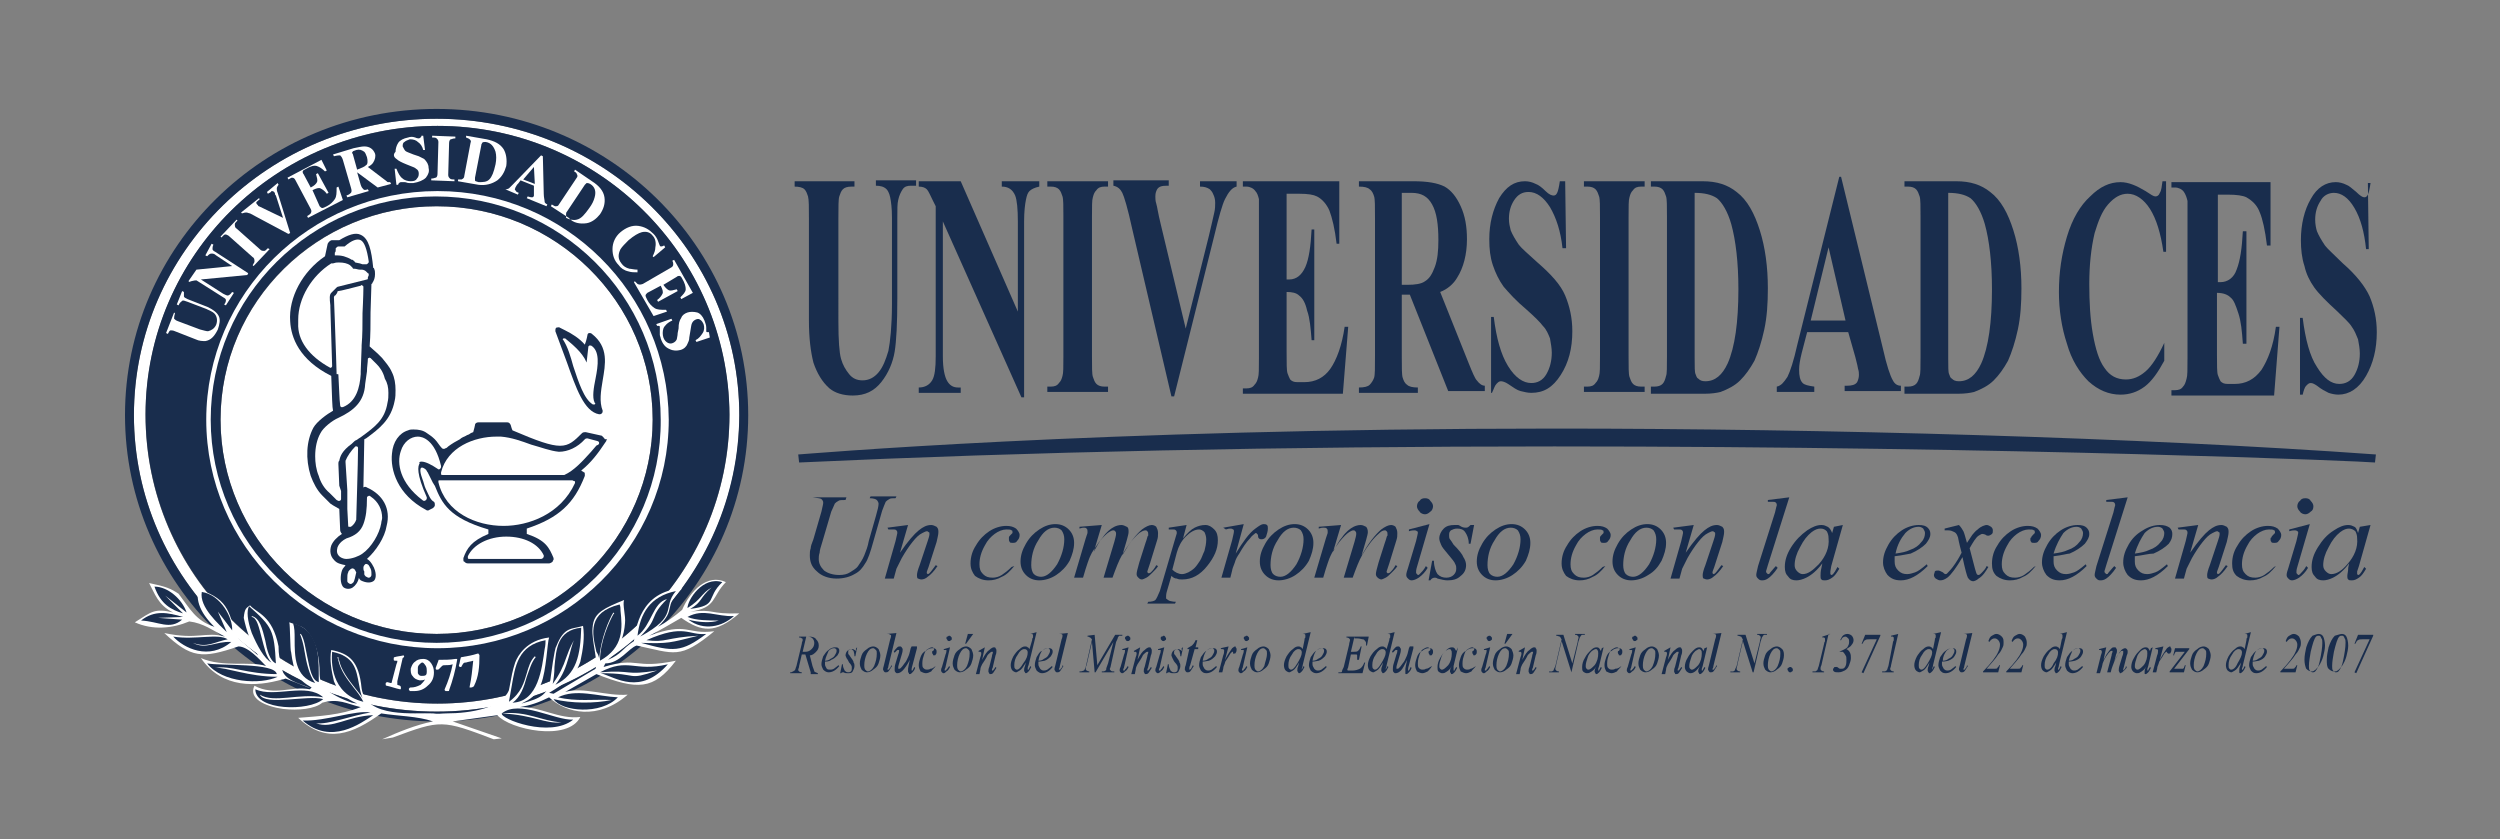 <?xml version="1.0" encoding="utf-8"?>
<!-- Generator: Adobe Illustrator 21.1.0, SVG Export Plug-In . SVG Version: 6.00 Build 0)  -->
<svg version="1.1" id="Capa_1" xmlns="http://www.w3.org/2000/svg" xmlns:xlink="http://www.w3.org/1999/xlink" x="0px" y="0px"
	 viewBox="0 0 280 94" style="enable-background:new 0 0 280 94;" xml:space="preserve">
<rect x="0" y="0" width="280" height="94" fill="#808080" stroke="none"/>
<style type="text/css">
	.st0{fill:#192D4D;}
	.st1{fill:#FFFFFF;}
</style>
<title>footer logo</title>
<g>
	<g>
		<path class="st0" d="M91,55.7h3.8L94.7,56c-0.4,0-0.7,0-0.8,0.1c-0.2,0.1-0.3,0.2-0.4,0.3c-0.1,0.2-0.2,0.5-0.4,0.9l-1,3.4
			c-0.2,0.6-0.3,1-0.3,1.2c-0.1,0.3-0.1,0.5-0.1,0.7c0,0.5,0.2,0.9,0.6,1.3c0.4,0.3,1,0.5,1.7,0.5c0.5,0,0.9-0.1,1.2-0.3
			c0.3-0.2,0.7-0.4,0.9-0.7c0.2-0.3,0.5-0.7,0.7-1.2s0.4-1,0.5-1.6l0.8-2.8c0.2-0.7,0.3-1.1,0.3-1.4c0-0.1-0.1-0.3-0.2-0.4
			c-0.1-0.1-0.4-0.2-0.8-0.2l0.1-0.2h2.9l-0.1,0.2c-0.3,0-0.6,0-0.7,0.1c-0.2,0.1-0.3,0.2-0.4,0.3c-0.1,0.2-0.2,0.5-0.4,1l-1,3.5
			c-0.3,1.1-0.6,2-0.9,2.4c-0.3,0.5-0.6,0.9-1.2,1.2c-0.5,0.3-1.2,0.5-2,0.5c-0.9,0-1.7-0.3-2.2-0.8c-0.6-0.5-0.8-1.1-0.8-1.8
			c0-0.3,0-0.5,0.1-0.8c0-0.2,0.1-0.5,0.3-1l0.9-3.1c0.1-0.5,0.2-0.8,0.2-1S92.1,56,92,55.9C91.9,55.8,91.6,55.8,91,55.7L91,55.7z"
			/>
		<path class="st0" d="M101.7,58.8l-0.9,3.1c0.9-1.3,1.6-2.1,2.1-2.5s0.9-0.6,1.4-0.6c0.2,0,0.4,0.1,0.6,0.2
			c0.2,0.2,0.2,0.4,0.2,0.6c0,0.3-0.1,0.6-0.2,1.1l-0.9,2.8c-0.1,0.3-0.2,0.5-0.2,0.6c0,0.1,0,0.1,0,0.1l0.1,0.1c0,0,0.1,0,0.2-0.1
			c0.2-0.2,0.4-0.5,0.7-0.9l0.2,0.1c-0.4,0.6-0.8,1-1.1,1.2c-0.2,0.2-0.5,0.3-0.7,0.3s-0.3-0.1-0.4-0.1c-0.1-0.1-0.1-0.2-0.1-0.4
			c0-0.2,0.1-0.6,0.3-1.1l0.9-2.7c0.1-0.3,0.2-0.6,0.2-0.8c0-0.1,0-0.2-0.1-0.2c-0.1-0.1-0.1-0.1-0.2-0.1s-0.3,0.1-0.5,0.2
			c-0.4,0.2-0.7,0.5-1.1,1s-0.8,1.1-1.2,1.8c-0.2,0.4-0.4,0.8-0.6,1.2l-0.3,1.1h-1l1.2-4.2c0.1-0.5,0.2-0.8,0.2-0.9
			c0-0.1,0-0.2-0.1-0.3s-0.2-0.1-0.3-0.1c-0.1,0-0.1,0-0.3,0h-0.3l-0.1-0.2L101.7,58.8z"/>
		<path class="st0" d="M120.3,60.8c0,0.7-0.2,1.3-0.5,2c-0.4,0.7-0.9,1.2-1.5,1.6S117,65,116.4,65s-1.1-0.2-1.5-0.6
			s-0.6-0.9-0.6-1.5c0-0.7,0.2-1.3,0.6-2s0.9-1.2,1.5-1.6c0.6-0.4,1.2-0.6,1.8-0.6c0.6,0,1.1,0.2,1.5,0.6
			C120.1,59.7,120.3,60.2,120.3,60.8z M119.2,60.4c0-0.4-0.1-0.7-0.3-1c-0.2-0.2-0.5-0.3-0.8-0.3c-0.7,0-1.3,0.5-1.8,1.4
			c-0.6,0.9-0.8,1.9-0.8,2.8c0,0.4,0.1,0.8,0.3,1c0.2,0.2,0.5,0.3,0.8,0.3c0.6,0,1.2-0.5,1.8-1.4C118.9,62.3,119.2,61.3,119.2,60.4z
			"/>
		<path class="st0" d="M123.4,58.8l-0.9,3c0.4-0.7,0.7-1.3,1-1.6c0.4-0.6,0.9-1,1.3-1.2c0.2-0.1,0.5-0.2,0.8-0.2
			c0.2,0,0.4,0.1,0.6,0.2c0.2,0.1,0.2,0.3,0.2,0.6c0,0.2-0.1,0.5-0.2,0.9l-0.5,1.7c0.8-1.4,1.5-2.3,2.2-2.9c0.4-0.3,0.8-0.5,1.1-0.5
			c0.2,0,0.4,0.1,0.5,0.2c0.1,0.2,0.2,0.4,0.2,0.7s0,0.5-0.1,0.8l-0.8,2.6c-0.2,0.6-0.3,0.9-0.3,0.9c0,0.1,0,0.1,0.1,0.2h0.1
			c0,0,0.1,0,0.2-0.1c0.2-0.2,0.4-0.4,0.6-0.8l0.2,0.1c-0.1,0.2-0.3,0.4-0.6,0.7c-0.3,0.3-0.5,0.5-0.7,0.6s-0.4,0.2-0.5,0.2
			c-0.2,0-0.3-0.1-0.4-0.2s-0.2-0.2-0.2-0.4c0-0.2,0.1-0.6,0.3-1.3l0.7-2.2c0.2-0.5,0.2-0.8,0.3-0.8c0-0.1,0-0.2,0-0.2
			c0-0.1,0-0.2-0.1-0.3s-0.1-0.1-0.2-0.1c-0.2,0-0.4,0.1-0.7,0.3c-0.7,0.6-1.3,1.4-1.9,2.4c-0.4,0.7-0.7,1.5-1.1,2.6h-1l1.2-4
			c0.1-0.4,0.2-0.7,0.2-0.9c0-0.1,0-0.2-0.1-0.3s-0.1-0.1-0.2-0.1c-0.2,0-0.3,0.1-0.5,0.2c-0.3,0.2-0.6,0.5-1.1,1.1
			c-0.4,0.6-0.8,1.1-1,1.6c-0.1,0.2-0.4,1-0.8,2.4h-1l1.3-4.4l0.2-0.6c0-0.1,0-0.1,0-0.2c0-0.1,0-0.2-0.1-0.3s-0.2-0.1-0.3-0.1
			c-0.1,0-0.2,0-0.5,0.1V59L123.4,58.8z"/>
		<path class="st0" d="M132.9,58.8l-0.4,1.5c0.5-0.6,0.9-1,1.3-1.2c0.4-0.2,0.8-0.3,1.2-0.3s0.7,0.2,1,0.5s0.4,0.7,0.4,1.2
			c0,1-0.4,1.9-1.2,2.9s-1.7,1.5-2.8,1.5c-0.2,0-0.4,0-0.6-0.1c-0.2,0-0.4-0.1-0.6-0.3l-0.5,1.7c-0.1,0.3-0.1,0.6-0.1,0.7
			s0,0.2,0.1,0.2c0.1,0.1,0.1,0.1,0.3,0.2c0.1,0,0.3,0.1,0.7,0.1l-0.1,0.2h-3.1l0.1-0.2c0.4,0,0.7-0.1,0.8-0.2s0.3-0.5,0.5-1
			l1.7-5.8c0.1-0.4,0.2-0.6,0.2-0.7c0-0.1,0-0.2-0.1-0.3s-0.2-0.1-0.3-0.1s-0.3,0-0.5,0v-0.2L132.9,58.8z M131.3,63.8
			c0.3,0.3,0.7,0.5,1.1,0.5c0.2,0,0.5-0.1,0.7-0.2s0.5-0.3,0.7-0.5s0.4-0.5,0.6-0.8c0.2-0.3,0.3-0.7,0.5-1.1
			c0.1-0.4,0.2-0.8,0.2-1.3c0-0.3-0.1-0.6-0.2-0.8c-0.2-0.2-0.4-0.3-0.6-0.3c-0.5,0-1,0.3-1.5,0.8s-0.8,1.1-1,1.8L131.3,63.8z"/>
		<path class="st0" d="M137,59.1l2.3-0.4l-0.9,3.3c0.8-1.3,1.5-2.3,2.2-2.8c0.4-0.3,0.7-0.5,0.9-0.5c0.1,0,0.3,0,0.4,0.1
			c0.1,0.1,0.1,0.2,0.1,0.4c0,0.3-0.1,0.6-0.2,0.9c-0.1,0.2-0.3,0.3-0.5,0.3c-0.1,0-0.2,0-0.3-0.1s-0.1-0.2-0.1-0.3s0-0.1-0.1-0.2
			l-0.1-0.1c-0.1,0-0.1,0-0.2,0.1c-0.1,0.1-0.3,0.2-0.5,0.5c-0.4,0.4-0.8,1-1.2,1.7c-0.2,0.3-0.4,0.6-0.5,1
			c-0.2,0.5-0.3,0.8-0.3,0.9l-0.2,0.8h-1l1.2-4.2c0.1-0.5,0.2-0.8,0.2-1c0-0.1,0-0.2-0.1-0.2c-0.1-0.1-0.2-0.1-0.3-0.1
			s-0.2,0-0.5,0.1L137,59.1z"/>
		<path class="st0" d="M147.1,60.8c0,0.7-0.2,1.3-0.5,2c-0.4,0.7-0.9,1.2-1.5,1.6s-1.3,0.6-1.9,0.6c-0.6,0-1.1-0.2-1.5-0.6
			s-0.6-0.9-0.6-1.5c0-0.7,0.2-1.3,0.6-2c0.4-0.7,0.9-1.2,1.5-1.6c0.6-0.4,1.2-0.6,1.8-0.6s1.1,0.2,1.5,0.6
			C146.9,59.7,147.1,60.2,147.1,60.8z M146,60.4c0-0.4-0.1-0.7-0.3-1c-0.2-0.2-0.5-0.3-0.8-0.3c-0.7,0-1.3,0.5-1.8,1.4
			c-0.6,0.9-0.8,1.9-0.8,2.8c0,0.4,0.1,0.8,0.3,1s0.5,0.3,0.8,0.3c0.6,0,1.2-0.5,1.8-1.4C145.7,62.3,146,61.3,146,60.4z"/>
		<path class="st0" d="M150.2,58.8l-0.9,3c0.4-0.7,0.7-1.3,1-1.6c0.4-0.6,0.9-1,1.3-1.2c0.2-0.1,0.5-0.2,0.8-0.2
			c0.2,0,0.4,0.1,0.6,0.2c0.1,0.1,0.2,0.3,0.2,0.6c0,0.2-0.1,0.5-0.2,0.9l-0.5,1.7c0.8-1.4,1.5-2.3,2.2-2.9c0.4-0.3,0.8-0.5,1.1-0.5
			c0.2,0,0.4,0.1,0.5,0.2c0.1,0.2,0.2,0.4,0.2,0.7s0,0.5-0.1,0.8l-0.8,2.6c-0.2,0.6-0.3,0.9-0.3,0.9c0,0.1,0,0.1,0.1,0.2h0.1
			c0,0,0.1,0,0.2-0.1c0.2-0.2,0.4-0.4,0.6-0.8l0.2,0.1c-0.1,0.2-0.3,0.4-0.6,0.7c-0.3,0.3-0.5,0.5-0.7,0.6s-0.4,0.2-0.5,0.2
			s-0.3-0.1-0.4-0.2c-0.1-0.1-0.2-0.2-0.2-0.4c0-0.2,0.1-0.6,0.3-1.3l0.7-2.2c0.2-0.5,0.2-0.8,0.3-0.8c0-0.1,0-0.2,0-0.2
			c0-0.1,0-0.2-0.1-0.3s-0.1-0.1-0.2-0.1c-0.2,0-0.4,0.1-0.6,0.3c-0.7,0.6-1.3,1.4-1.9,2.4c-0.4,0.7-0.7,1.5-1.1,2.6h-1l1.2-4
			c0.1-0.4,0.2-0.7,0.2-0.9c0-0.1,0-0.2-0.1-0.3s-0.1-0.1-0.2-0.1c-0.2,0-0.3,0.1-0.5,0.2c-0.3,0.2-0.6,0.5-1.1,1.1
			c-0.4,0.6-0.8,1.1-1,1.6c-0.1,0.2-0.4,1-0.8,2.4h-1l1.3-4.4l0.2-0.6c0-0.1,0-0.1,0-0.2c0-0.1,0-0.2-0.1-0.3s-0.2-0.1-0.4-0.1
			c-0.1,0-0.2,0-0.5,0.1V59L150.2,58.8z"/>
		<path class="st0" d="M160.1,58.7l-1.4,4.8c-0.1,0.3-0.1,0.5-0.1,0.6s0,0.1,0.1,0.2l0.1,0.1c0.1,0,0.1,0,0.2-0.1
			c0.2-0.2,0.5-0.5,0.7-0.9l0.2,0.2c-0.3,0.5-0.6,0.8-1,1.1c-0.3,0.2-0.6,0.3-0.8,0.3s-0.3-0.1-0.4-0.2c-0.1-0.1-0.2-0.2-0.2-0.4
			c0-0.2,0.1-0.5,0.2-0.8l0.9-3c0.1-0.5,0.2-0.8,0.2-0.9c0-0.1,0-0.2-0.1-0.2c-0.1-0.1-0.2-0.1-0.3-0.1s-0.3,0-0.6,0.1v-0.2
			L160.1,58.7z"/>
		<path class="st0" d="M159.6,55.8c0.3,0,0.5,0.1,0.6,0.3c0.2,0.2,0.3,0.4,0.3,0.6c0,0.2-0.1,0.5-0.3,0.6c-0.2,0.2-0.4,0.3-0.6,0.3
			c-0.2,0-0.5-0.1-0.6-0.3c-0.2-0.2-0.3-0.4-0.3-0.6c0-0.2,0.1-0.5,0.3-0.6C159.1,55.9,159.3,55.8,159.6,55.8z"/>
		<path class="st0" d="M258.7,58.7l-1.4,4.8c-0.1,0.3-0.1,0.5-0.1,0.6s0,0.1,0.1,0.2l0.1,0.1c0.1,0,0.1,0,0.2-0.1
			c0.2-0.2,0.5-0.5,0.7-0.9l0.2,0.2c-0.3,0.5-0.6,0.8-1,1.1c-0.3,0.2-0.6,0.3-0.8,0.3c-0.2,0-0.3-0.1-0.4-0.2s-0.2-0.2-0.2-0.4
			c0-0.2,0.1-0.5,0.2-0.8l0.9-3c0.1-0.5,0.2-0.8,0.2-0.9c0-0.1,0-0.2-0.1-0.2c-0.1-0.1-0.2-0.1-0.3-0.1c-0.1,0-0.3,0-0.6,0.1v-0.2
			L258.7,58.7z"/>
		<path class="st0" d="M258.2,55.8c0.3,0,0.5,0.1,0.6,0.3c0.2,0.2,0.3,0.4,0.3,0.6c0,0.3-0.1,0.5-0.3,0.6c-0.2,0.2-0.4,0.3-0.6,0.3
			s-0.5-0.1-0.6-0.3c-0.2-0.2-0.3-0.4-0.3-0.6c0-0.2,0.1-0.5,0.3-0.6C257.7,55.9,257.9,55.8,258.2,55.8z"/>
		<path class="st0" d="M165.1,58.8l-0.4,2.1h-0.2c0-0.6-0.2-1-0.4-1.3s-0.5-0.4-0.9-0.4c-0.3,0-0.5,0.1-0.7,0.2
			c-0.2,0.2-0.2,0.3-0.2,0.6c0,0.1,0,0.3,0.1,0.4c0.1,0.1,0.2,0.3,0.4,0.6c0.6,0.6,1,1.1,1.1,1.4c0.2,0.3,0.3,0.6,0.3,0.9
			c0,0.5-0.2,0.9-0.6,1.2c-0.4,0.4-0.9,0.5-1.5,0.5c-0.3,0-0.7-0.1-1.1-0.2c-0.1-0.1-0.3-0.1-0.3-0.1c-0.2,0-0.4,0.1-0.5,0.3H160
			l0.4-2.2h0.2c0,0.7,0.2,1.2,0.4,1.5c0.3,0.3,0.6,0.4,1,0.4c0.3,0,0.6-0.1,0.8-0.3c0.2-0.2,0.3-0.4,0.3-0.7c0-0.2,0-0.3-0.1-0.5
			c-0.1-0.3-0.4-0.6-0.8-1.1c-0.4-0.5-0.7-0.8-0.8-1.1c-0.1-0.2-0.2-0.5-0.2-0.7c0-0.4,0.2-0.8,0.5-1.1s0.7-0.4,1.2-0.4
			c0.1,0,0.3,0,0.4,0c0.1,0,0.2,0.1,0.4,0.2c0.2,0.1,0.4,0.1,0.5,0.1c0.2,0,0.3-0.1,0.5-0.3C164.7,58.8,165.1,58.8,165.1,58.8z"/>
		<path class="st0" d="M171.4,60.8c0,0.7-0.2,1.3-0.5,2c-0.4,0.7-0.9,1.2-1.5,1.6s-1.3,0.6-1.9,0.6c-0.6,0-1.1-0.2-1.5-0.6
			s-0.6-0.9-0.6-1.5c0-0.7,0.2-1.3,0.6-2c0.4-0.7,0.9-1.2,1.5-1.6c0.6-0.4,1.2-0.6,1.8-0.6s1.1,0.2,1.5,0.6S171.4,60.2,171.4,60.8z
			 M170.3,60.4c0-0.4-0.1-0.7-0.3-1c-0.2-0.2-0.5-0.3-0.8-0.3c-0.7,0-1.3,0.5-1.8,1.4c-0.6,0.9-0.8,1.9-0.8,2.8c0,0.4,0.1,0.8,0.3,1
			s0.5,0.3,0.8,0.3c0.6,0,1.2-0.5,1.8-1.4C170,62.3,170.3,61.3,170.3,60.4z"/>
		<path class="st0" d="M179.8,63.4c-0.5,0.6-0.9,1-1.4,1.2c-0.5,0.3-1,0.4-1.5,0.4c-0.6,0-1.1-0.2-1.5-0.5c-0.3-0.4-0.5-0.8-0.5-1.4
			c0-0.7,0.2-1.4,0.6-2c0.4-0.7,0.9-1.2,1.5-1.6c0.6-0.4,1.3-0.6,1.9-0.6c0.5,0,0.8,0.1,1.1,0.3c0.2,0.2,0.4,0.5,0.4,0.7
			c0,0.3-0.1,0.5-0.3,0.7c-0.1,0.2-0.3,0.2-0.5,0.2c-0.1,0-0.3,0-0.3-0.1c-0.1-0.1-0.1-0.2-0.1-0.3s0-0.2,0-0.2
			c0-0.1,0.1-0.2,0.2-0.3c0.1-0.1,0.2-0.2,0.2-0.2v-0.1c0-0.1,0-0.2-0.1-0.2c-0.1-0.1-0.3-0.1-0.6-0.1c-0.4,0-0.9,0.2-1.3,0.5
			c-0.4,0.3-0.8,0.7-1.1,1.3c-0.4,0.7-0.6,1.4-0.6,2.1c0,0.5,0.1,0.8,0.4,1.1c0.3,0.3,0.6,0.4,1.1,0.4c0.3,0,0.7-0.1,1-0.3
			c0.3-0.2,0.7-0.5,1.1-0.9L179.8,63.4z"/>
		<path class="st0" d="M113.6,63.4c-0.5,0.6-0.9,1-1.4,1.2c-0.5,0.3-1,0.4-1.5,0.4c-0.6,0-1.1-0.2-1.5-0.5c-0.3-0.4-0.5-0.8-0.5-1.4
			c0-0.7,0.2-1.4,0.6-2c0.4-0.7,0.9-1.2,1.5-1.6c0.6-0.4,1.3-0.6,1.9-0.6c0.5,0,0.8,0.1,1.1,0.3c0.2,0.2,0.4,0.5,0.4,0.7
			c0,0.3-0.1,0.5-0.3,0.7c-0.1,0.2-0.3,0.2-0.5,0.2c-0.1,0-0.3,0-0.3-0.1c-0.1-0.1-0.1-0.2-0.1-0.3s0-0.2,0-0.2
			c0-0.1,0.1-0.2,0.2-0.3s0.2-0.2,0.2-0.2v-0.1c0-0.1,0-0.2-0.1-0.2c-0.1-0.1-0.3-0.1-0.6-0.1c-0.4,0-0.9,0.2-1.3,0.5
			s-0.8,0.7-1.1,1.3c-0.4,0.7-0.6,1.4-0.6,2.1c0,0.5,0.1,0.8,0.4,1.1c0.3,0.3,0.6,0.4,1.1,0.4c0.3,0,0.7-0.1,1-0.3
			c0.3-0.2,0.7-0.5,1.1-0.9L113.6,63.4z"/>
		<path class="st0" d="M186.6,60.8c0,0.7-0.2,1.3-0.5,2c-0.4,0.7-0.8,1.2-1.5,1.6c-0.6,0.4-1.3,0.6-1.9,0.6c-0.6,0-1.1-0.2-1.5-0.6
			s-0.6-0.9-0.6-1.5c0-0.7,0.2-1.3,0.6-2c0.4-0.7,0.9-1.2,1.5-1.6c0.6-0.4,1.2-0.6,1.8-0.6s1.1,0.2,1.5,0.6
			C186.4,59.7,186.6,60.2,186.6,60.8z M185.5,60.4c0-0.4-0.1-0.7-0.3-1c-0.2-0.2-0.5-0.3-0.8-0.3c-0.7,0-1.3,0.5-1.8,1.4
			c-0.6,0.9-0.8,1.9-0.8,2.8c0,0.4,0.1,0.8,0.3,1s0.5,0.3,0.8,0.3c0.6,0,1.2-0.5,1.8-1.4C185.2,62.3,185.5,61.3,185.5,60.4z"/>
		<path class="st0" d="M189.7,58.8l-0.9,3.1c0.9-1.3,1.6-2.1,2.1-2.5s0.9-0.6,1.4-0.6c0.2,0,0.4,0.1,0.6,0.2
			c0.2,0.2,0.2,0.4,0.2,0.6c0,0.3-0.1,0.6-0.2,1.1l-0.9,2.8c-0.1,0.3-0.2,0.5-0.2,0.6c0,0.1,0,0.1,0,0.1l0.1,0.1c0,0,0.1,0,0.2-0.1
			c0.2-0.2,0.4-0.5,0.7-0.9l0.2,0.1c-0.4,0.6-0.8,1-1.1,1.2c-0.2,0.2-0.5,0.3-0.7,0.3s-0.3-0.1-0.4-0.1c-0.1-0.1-0.1-0.2-0.1-0.4
			c0-0.2,0.1-0.6,0.3-1.1l0.9-2.7c0.1-0.3,0.2-0.6,0.2-0.8c0-0.1,0-0.2-0.1-0.2c-0.1-0.1-0.1-0.1-0.2-0.1c-0.1,0-0.3,0.1-0.5,0.2
			c-0.4,0.2-0.7,0.5-1.1,1c-0.4,0.5-0.8,1.1-1.2,1.8c-0.2,0.4-0.4,0.8-0.6,1.2l-0.3,1.1h-1l1.2-4.2c0.1-0.5,0.2-0.8,0.2-0.9
			c0-0.1,0-0.2-0.1-0.3s-0.2-0.1-0.3-0.1s-0.1,0-0.3,0h-0.3l-0.1-0.2L189.7,58.8z"/>
		<path class="st0" d="M200.4,55.7l-2.4,7.6c-0.1,0.4-0.2,0.6-0.2,0.7c0,0.1,0,0.1,0.1,0.2l0.1,0.1c0.1,0,0.2,0,0.2-0.1
			c0.2-0.2,0.4-0.5,0.7-0.8l0.2,0.2c-0.4,0.6-0.8,1-1.1,1.2s-0.5,0.2-0.7,0.2s-0.3-0.1-0.4-0.2c-0.1-0.1-0.2-0.2-0.2-0.4
			c0-0.2,0.1-0.5,0.2-1l1.9-6c0.1-0.5,0.2-0.8,0.2-0.8c0-0.1,0-0.2-0.1-0.3s-0.2-0.1-0.4-0.1c-0.1,0-0.3,0-0.5,0V56L200.4,55.7z"/>
		<path class="st0" d="M206.4,58.8l-1.3,4.6L205,64c0,0.1,0,0.1,0,0.1c0,0.1,0,0.1,0,0.2l0.1,0.1c0,0,0.1,0,0.2-0.1
			c0.1-0.1,0.3-0.4,0.5-0.8l0.2,0.2c-0.3,0.5-0.5,0.8-0.8,1s-0.5,0.3-0.8,0.3c-0.2,0-0.3,0-0.4-0.1c-0.1-0.1-0.1-0.2-0.1-0.4
			c0-0.2,0-0.5,0.1-0.9l0.1-0.5c-0.6,0.8-1.2,1.3-1.8,1.6c-0.4,0.2-0.8,0.3-1.1,0.3c-0.4,0-0.7-0.1-0.9-0.4
			c-0.3-0.3-0.4-0.6-0.4-1.1c0-0.7,0.2-1.4,0.7-2.2s1.1-1.4,1.8-1.9c0.6-0.4,1.1-0.6,1.6-0.6c0.3,0,0.5,0.1,0.7,0.2
			c0.2,0.1,0.4,0.4,0.5,0.7l0.2-0.7L206.4,58.8z M203.9,59.2c-0.3,0-0.6,0.1-1,0.4c-0.5,0.4-0.9,0.9-1.3,1.7c-0.4,0.7-0.6,1.4-0.6,2
			c0,0.3,0.1,0.5,0.3,0.7s0.4,0.3,0.6,0.3c0.6,0,1.1-0.4,1.8-1.1c0.8-0.9,1.2-1.9,1.1-2.9c0-0.4-0.1-0.6-0.2-0.8
			C204.4,59.3,204.2,59.2,203.9,59.2z"/>
		<path class="st0" d="M219.4,58.8c0.2,0.2,0.4,0.5,0.5,0.7s0.2,0.6,0.4,1.3l0.6-0.9c0.2-0.2,0.3-0.4,0.6-0.6
			c0.2-0.2,0.4-0.3,0.6-0.4c0.1,0,0.2-0.1,0.4-0.1s0.3,0.1,0.5,0.2c0.1,0.1,0.2,0.2,0.2,0.4s0,0.3-0.1,0.4c-0.1,0.1-0.3,0.2-0.4,0.2
			c-0.1,0-0.2,0-0.3-0.1c-0.2-0.1-0.4-0.1-0.4-0.1c-0.1,0-0.2,0.1-0.4,0.2c-0.3,0.2-0.6,0.7-1,1.4l0.6,2.3c0.1,0.4,0.2,0.6,0.2,0.6
			c0.1,0.1,0.1,0.1,0.2,0.1c0.1,0,0.2-0.1,0.3-0.2c0.2-0.2,0.5-0.5,0.6-0.8l0.2,0.1c-0.3,0.5-0.6,1-1.1,1.3
			c-0.2,0.2-0.5,0.3-0.6,0.3c-0.2,0-0.4-0.1-0.6-0.4c-0.1-0.2-0.3-0.9-0.6-2.3c-0.7,1.2-1.3,2-1.7,2.3c-0.3,0.2-0.5,0.3-0.8,0.3
			c-0.2,0-0.3-0.1-0.5-0.2c-0.1-0.1-0.2-0.2-0.2-0.4c0-0.1,0.1-0.3,0.1-0.4c0.1-0.1,0.2-0.1,0.4-0.1c0.1,0,0.3,0.1,0.5,0.2
			c0.1,0.1,0.2,0.2,0.3,0.2s0.1,0,0.2-0.1c0.2-0.2,0.5-0.5,0.9-1.1s0.6-1,0.7-1.2c-0.3-1.1-0.4-1.7-0.4-1.7
			c-0.1-0.3-0.2-0.5-0.4-0.6s-0.4-0.2-0.7-0.2c-0.1,0-0.2,0-0.4,0v-0.2L219.4,58.8z"/>
		<path class="st0" d="M228,63.4c-0.5,0.6-0.9,1-1.4,1.2c-0.5,0.3-1,0.4-1.5,0.4c-0.6,0-1.1-0.2-1.5-0.5c-0.4-0.4-0.5-0.8-0.5-1.4
			c0-0.7,0.2-1.4,0.6-2c0.4-0.7,0.9-1.2,1.5-1.6c0.6-0.4,1.3-0.6,1.9-0.6c0.5,0,0.8,0.1,1.1,0.3c0.2,0.2,0.4,0.5,0.4,0.7
			c0,0.3-0.1,0.5-0.3,0.7c-0.1,0.2-0.3,0.2-0.5,0.2c-0.1,0-0.3,0-0.3-0.1c-0.1-0.1-0.1-0.2-0.1-0.3s0-0.2,0.1-0.2
			c0-0.1,0.1-0.2,0.2-0.3c0.1-0.1,0.2-0.2,0.2-0.2v-0.1c0-0.1,0-0.2-0.1-0.2c-0.1-0.1-0.3-0.1-0.6-0.1c-0.4,0-0.9,0.2-1.3,0.5
			c-0.4,0.3-0.8,0.7-1.1,1.3c-0.4,0.7-0.6,1.4-0.6,2.1c0,0.5,0.1,0.8,0.4,1.1c0.3,0.3,0.6,0.4,1.1,0.4c0.3,0,0.7-0.1,1-0.3
			c0.3-0.2,0.7-0.5,1.1-0.9L228,63.4z"/>
		<path class="st0" d="M230,62.3c0,0.2,0,0.4,0,0.6c0,0.4,0.1,0.7,0.4,1c0.3,0.3,0.6,0.4,1,0.4c0.3,0,0.6-0.1,0.9-0.2
			c0.3-0.1,0.7-0.4,1.3-0.9l0.1,0.2c-1.1,1.1-2.1,1.6-3,1.6c-0.7,0-1.1-0.2-1.5-0.6c-0.3-0.4-0.5-0.9-0.5-1.4c0-0.7,0.2-1.3,0.6-2
			c0.4-0.7,0.9-1.2,1.5-1.6c0.6-0.4,1.3-0.6,1.9-0.6c0.5,0,0.8,0.1,1,0.3s0.3,0.4,0.3,0.7c0,0.4-0.2,0.7-0.5,1.1
			c-0.4,0.4-1,0.8-1.7,1.1C231.6,62,230.9,62.2,230,62.3z M230,62c0.7-0.1,1.2-0.2,1.6-0.4c0.6-0.2,1-0.5,1.3-0.9
			c0.3-0.3,0.4-0.7,0.4-1c0-0.2-0.1-0.3-0.2-0.5c-0.1-0.1-0.3-0.2-0.5-0.2c-0.5,0-1,0.2-1.5,0.7C230.7,60.3,230.3,61,230,62z"/>
		<path class="st0" d="M212.2,62.3c0,0.2,0,0.4,0,0.6c0,0.4,0.1,0.7,0.4,1c0.3,0.3,0.6,0.4,1,0.4c0.3,0,0.6-0.1,0.9-0.2
			c0.3-0.1,0.7-0.4,1.3-0.9l0.1,0.2c-1.1,1.1-2.1,1.6-3,1.6c-0.7,0-1.1-0.2-1.5-0.6c-0.3-0.4-0.5-0.9-0.5-1.4c0-0.7,0.2-1.3,0.6-2
			c0.4-0.7,0.9-1.2,1.5-1.6c0.6-0.4,1.3-0.6,1.9-0.6c0.5,0,0.8,0.1,1,0.3s0.3,0.4,0.3,0.7c0,0.4-0.2,0.7-0.5,1.1
			c-0.4,0.4-1,0.8-1.7,1.1C213.9,62,213.1,62.2,212.2,62.3z M212.3,62c0.7-0.1,1.2-0.2,1.6-0.4c0.6-0.2,1-0.5,1.3-0.9
			c0.3-0.3,0.4-0.7,0.4-1c0-0.2-0.1-0.3-0.2-0.5c-0.1-0.1-0.3-0.2-0.5-0.2c-0.5,0-1,0.2-1.5,0.7C212.9,60.3,212.5,61,212.3,62z"/>
		<path class="st0" d="M238.3,55.7l-2.4,7.6c-0.1,0.4-0.2,0.6-0.2,0.7c0,0.1,0,0.1,0.1,0.2l0.1,0.1c0.1,0,0.2,0,0.2-0.1
			c0.2-0.2,0.4-0.5,0.7-0.8l0.2,0.2c-0.4,0.6-0.8,1-1.1,1.2s-0.5,0.2-0.7,0.2s-0.3-0.1-0.4-0.2c-0.1-0.1-0.2-0.2-0.2-0.4
			c0-0.2,0.1-0.5,0.2-1l1.9-6c0.1-0.5,0.2-0.8,0.2-0.8c0-0.1,0-0.2-0.1-0.3s-0.2-0.1-0.4-0.1c-0.1,0-0.3,0-0.5,0V56L238.3,55.7z"/>
		<path class="st0" d="M239.1,62.3c0,0.2,0,0.4,0,0.6c0,0.4,0.1,0.7,0.4,1c0.3,0.3,0.6,0.4,1,0.4c0.3,0,0.6-0.1,0.9-0.2
			c0.3-0.1,0.7-0.4,1.3-0.9l0.1,0.2c-1.1,1.1-2.1,1.6-3,1.6c-0.7,0-1.1-0.2-1.5-0.6c-0.3-0.4-0.5-0.9-0.5-1.4c0-0.7,0.2-1.3,0.6-2
			c0.4-0.7,0.9-1.2,1.6-1.6c0.6-0.4,1.3-0.6,1.9-0.6c0.5,0,0.8,0.1,1.1,0.3c0.2,0.2,0.3,0.4,0.3,0.7c0,0.4-0.1,0.7-0.4,1.1
			c-0.4,0.4-1,0.8-1.7,1.1C240.7,62,240,62.2,239.1,62.3z M239.1,62c0.7-0.1,1.2-0.2,1.6-0.4c0.6-0.2,1-0.5,1.3-0.9
			c0.3-0.3,0.4-0.7,0.4-1c0-0.2-0.1-0.3-0.2-0.5c-0.1-0.1-0.3-0.2-0.5-0.2c-0.5,0-1,0.2-1.5,0.7C239.8,60.3,239.4,61,239.1,62z"/>
		<path class="st0" d="M246.2,58.8l-0.9,3.1c0.9-1.3,1.6-2.1,2.1-2.5s0.9-0.6,1.4-0.6c0.2,0,0.4,0.1,0.6,0.2
			c0.2,0.2,0.2,0.4,0.2,0.6c0,0.3-0.1,0.6-0.2,1.1l-0.9,2.8c-0.1,0.3-0.2,0.5-0.2,0.6c0,0.1,0,0.1,0,0.1l0.1,0.1c0,0,0.1,0,0.2-0.1
			c0.2-0.2,0.4-0.5,0.7-0.9l0.2,0.1c-0.4,0.6-0.8,1-1.1,1.2c-0.2,0.2-0.5,0.3-0.7,0.3s-0.3-0.1-0.4-0.1c-0.1-0.1-0.1-0.2-0.1-0.4
			c0-0.2,0.1-0.6,0.3-1.1l0.9-2.7c0.1-0.3,0.2-0.6,0.2-0.8c0-0.1,0-0.2-0.1-0.2c-0.1-0.1-0.1-0.1-0.2-0.1c-0.1,0-0.3,0.1-0.5,0.2
			c-0.4,0.2-0.7,0.5-1.1,1c-0.4,0.5-0.8,1.1-1.2,1.8c-0.2,0.4-0.4,0.8-0.6,1.2l-0.3,1.1h-1l1.2-4.2c0.1-0.5,0.2-0.8,0.2-0.9
			c0-0.1,0-0.2-0.1-0.3s-0.2-0.1-0.3-0.1s-0.1,0-0.3,0H244l-0.1-0.2L246.2,58.8z"/>
		<path class="st0" d="M254.9,63.4c-0.5,0.6-0.9,1-1.4,1.2c-0.5,0.3-1,0.4-1.5,0.4c-0.6,0-1.1-0.2-1.5-0.5c-0.4-0.4-0.5-0.8-0.5-1.4
			c0-0.7,0.2-1.4,0.6-2c0.4-0.7,0.9-1.2,1.5-1.6c0.6-0.4,1.3-0.6,1.9-0.6c0.5,0,0.8,0.1,1.1,0.3c0.2,0.2,0.4,0.5,0.4,0.7
			c0,0.3-0.1,0.5-0.3,0.7c-0.1,0.2-0.3,0.2-0.5,0.2c-0.1,0-0.3,0-0.3-0.1c-0.1-0.1-0.1-0.2-0.1-0.3s0-0.2,0.1-0.2
			c0-0.1,0.1-0.2,0.2-0.3c0.1-0.1,0.2-0.2,0.2-0.2v-0.1c0-0.1,0-0.2-0.1-0.2c-0.1-0.1-0.3-0.1-0.6-0.1c-0.4,0-0.9,0.2-1.3,0.5
			c-0.4,0.3-0.8,0.7-1.1,1.3c-0.4,0.7-0.6,1.4-0.6,2.1c0,0.5,0.1,0.8,0.4,1.1c0.3,0.3,0.6,0.4,1.1,0.4c0.3,0,0.7-0.1,1-0.3
			c0.3-0.2,0.7-0.5,1.1-0.9L254.9,63.4z"/>
		<path class="st0" d="M265.5,58.8l-1.3,4.6L264,64c0,0.1,0,0.1,0,0.1c0,0.1,0,0.1,0,0.2l0.1,0.1c0,0,0.1,0,0.2-0.1s0.3-0.4,0.5-0.8
			l0.2,0.2c-0.3,0.5-0.5,0.8-0.8,1s-0.5,0.3-0.8,0.3c-0.2,0-0.3,0-0.4-0.1s-0.1-0.2-0.1-0.4c0-0.2,0.1-0.5,0.1-0.9l0.1-0.5
			c-0.6,0.8-1.2,1.3-1.8,1.6c-0.4,0.2-0.8,0.3-1.1,0.3c-0.4,0-0.7-0.1-0.9-0.4c-0.3-0.3-0.4-0.6-0.4-1.1c0-0.7,0.2-1.4,0.7-2.2
			s1-1.4,1.8-1.9c0.6-0.4,1.1-0.6,1.6-0.6c0.3,0,0.5,0.1,0.7,0.2c0.2,0.1,0.3,0.4,0.4,0.7l0.2-0.7L265.5,58.8z M263.1,59.2
			c-0.3,0-0.6,0.1-1,0.4c-0.5,0.4-0.9,0.9-1.3,1.7c-0.4,0.7-0.6,1.4-0.6,2c0,0.3,0.1,0.5,0.3,0.7c0.2,0.2,0.4,0.3,0.6,0.3
			c0.6,0,1.2-0.4,1.8-1.1c0.8-0.9,1.2-1.9,1.1-2.9c0-0.4-0.1-0.6-0.2-0.8C263.6,59.3,263.3,59.2,263.1,59.2z"/>
	</g>
	<g>
		<g>
			<g>
				<path class="st1" d="M49,78.8c18,0,32.7-14.5,32.7-32.3C81.6,28.6,67,14.1,49,14.1S16.3,28.6,16.3,46.5S30.9,78.8,49,78.8z
					 M48.9,13.3c18.7,0,33.9,14.9,33.9,33.2S67.6,79.7,48.9,79.7S15,64.8,15,46.5S30.2,13.3,48.9,13.3z"/>
				<path class="st1" d="M48.9,23.1c-13.3,0-24.2,10.7-24.2,23.9s10.9,24,24.2,24s24.2-10.8,24.2-24S62.2,23.1,48.9,23.1z"/>
				<path class="st0" d="M49,14.1c-18,0-32.7,14.5-32.7,32.3c0,17.9,14.6,32.4,32.7,32.4c18,0,32.7-14.5,32.7-32.4
					C81.6,28.6,67,14.1,49,14.1z M48.9,71c-13.3,0-24.2-10.8-24.2-24s10.8-23.9,24.2-23.9c13.3,0,24.2,10.7,24.2,23.9
					C73.1,60.2,62.2,71,48.9,71z"/>
				<g>
					<path class="st0" d="M63.5,40.6c1,2.8,1.9,5.5,3.6,5.8c0.1,0,0.2,0,0.3-0.1c0.1-0.1,0.1-0.2,0.1-0.3c-0.4-1-0.2-2.2,0-3.4
						c0.3-1.8,0.7-3.7-1.2-5.2c-0.1-0.1-0.2-0.1-0.3-0.1c-0.1,0-0.2,0.1-0.2,0.2c0,0-0.1,0.6-0.3,1.1c-0.6-0.7-1.4-1.2-2.2-1.6
						l-0.6-0.3c-0.1-0.1-0.3,0-0.4,0c-0.1,0.1-0.1,0.2-0.1,0.4L63.5,40.6z"/>
					<path class="st0" d="M41.1,54.6c-0.1-0.1-0.3-0.1-0.4,0l0.1-5.4l0.2-0.1c1.5-1.1,2.8-2.1,3.2-4.2c0.1-0.4,0.1-0.8,0.1-1.2
						c0-0.7-0.1-1.4-0.4-2c-0.3-0.7-0.8-1.2-1.1-1.6l-0.5-0.5c-0.2-0.2-0.7-0.6-0.9-0.8c0.1-1.3,0.1-2.5,0.1-3.8l0.1-3.2
						c0.1,0,0.1-0.1,0.1-0.1c0.2-0.3,0.3-0.6,0.3-1c0-0.2,0-0.4-0.1-0.6c0,0,0-0.1-0.1-0.1c-0.2-2-0.5-3.3-1.4-3.7
						c-0.6-0.3-1.4,0-2.4,0.6c-0.2,0-0.8,0-0.8,0c-0.2,0-0.4,0.2-0.5,0.4l-0.3,1.4c-2.5,1.7-4.1,4.6-3.9,7.3c0.1,1.8,1,4.3,4.6,6.1
						c0.1,2.5,0.1,3.5,0.2,3.9c-0.7,0.4-1.8,1.2-2.2,1.9c-0.8,1.5-0.9,3.5-0.3,5.4c0.3,0.8,0.7,1.6,1.3,2.2l0.9,0.9l0.3,0.2L38,57
						l0.1,2.4c0,0.1,0.1,0.3,0.2,0.4l0,0c-0.5,0.3-1,0.8-1.2,1.3c-0.2,0.6-0.1,1.2,0.3,1.6c0.3,0.4,0.8,0.5,1.3,0.6
						c-0.1,0.2-0.3,0.3-0.4,0.6c-0.2,0.6-0.2,1.4,0.1,1.8l0.1,0.1c0.3,0.2,0.7,0.2,1,0s0.6-0.6,0.7-1.1c0,0.1,0.1,0.2,0.2,0.3
						c0.6,0.3,1.1,0.3,1.4,0.1c0.2-0.1,0.4-0.5,0.2-1.2c-0.1-0.4-0.5-1.1-0.9-1.3c1-0.9,2-2.4,2.2-3.7C43.8,57,42.9,55.4,41.1,54.6z
						"/>
					<path class="st0" d="M67.7,49.1c-0.1-0.1-0.2-0.2-0.3-0.3l-1.8-0.4c-0.1,0-0.3,0-0.4,0.1c-1.8,1.8-2.2,2.1-7.8-0.3
						c-0.1-0.2-0.2-0.6-0.2-0.6c-0.1-0.2-0.2-0.3-0.4-0.3h-3.2c-0.2,0-0.4,0.1-0.4,0.3c0,0-0.1,0.5-0.2,0.8c0,0-0.3,0.1-0.4,0.2
						c-0.1,0.1-0.3,0.1-0.4,0.2c-0.2,0.1-0.5,0.2-0.7,0.4c-0.4,0.2-0.9,0.5-1.3,0.8c-0.1,0.1-0.2,0.2-0.3,0.2
						c-0.1,0.1-0.3,0.1-0.4,0c-0.3-0.3-0.5-0.7-0.8-1s-0.6-0.5-0.9-0.7c-0.4-0.3-0.9-0.4-1.5-0.4c-0.2,0-0.4,0-0.6,0.1
						c-1,0.3-1.7,1.3-1.8,2.6c-0.2,1.8,0.6,4.6,3.8,6.3c0.1,0.1,0.3,0.1,0.4,0l0.4-0.2c0.1-0.1,0.2-0.2,0.2-0.3v-0.1
						c0-0.1,0-0.2-0.1-0.3C48.2,56,48,55.4,47.8,55s-0.3-0.7-0.4-1.1c-0.1-0.3-0.4-1-0.3-1.4c0.1-0.3,0.5,0,0.6,0.1s0.1,0.2,0.2,0.3
						c0.2,0.4,0.4,0.8,0.6,1.2c0.1,0.1,0.1,0.2,0.2,0.3c0.8,2,1.6,3.6,6,4.9v0.5c-1.9,0.8-2.4,1.6-2.8,2.7c0,0.1,0,0.1,0,0.2
						c0,0.1,0,0.2,0.1,0.2c0.1,0.1,0.2,0.2,0.4,0.2h9.1c0.1,0,0.3-0.1,0.4-0.2c0-0.1,0.1-0.2,0.1-0.2s0-0.1,0-0.2
						c-0.5-1.2-0.9-2-3-2.7v-0.6c3.6-1.2,5.3-2.8,6.5-5.9c0,0,0-0.1,0-0.2c0-0.1,0-0.2-0.1-0.2c-0.1-0.1-0.2-0.1-0.3-0.2
						c1.1-0.9,1.8-1.8,2.8-3.3c0-0.1,0.1-0.2,0.1-0.2C67.7,49.2,67.7,49.2,67.7,49.1z"/>
				</g>
				<path class="st0" d="M48.9,12.2C29.6,12.2,14,27.6,14,46.5s15.7,34.3,34.9,34.3c19.3,0,34.9-15.4,34.9-34.3S68.2,12.2,48.9,12.2
					z M48.9,79.7C30.2,79.7,15,64.8,15,46.5s15.2-33.2,33.9-33.2s33.9,14.9,33.9,33.2C82.7,64.8,67.6,79.7,48.9,79.7z"/>
				<path class="st1" d="M24.4,36.9c0.2-0.6,0.3-1.1,0.1-1.5c-0.2-0.4-0.6-0.7-1.2-1L21,33.5c-0.2-0.1-0.4-0.2-0.4-0.3s0-0.3,0-0.5
					l-0.2-0.1l-0.6,1.5l0.2,0.1c0.1-0.3,0.3-0.4,0.4-0.5s0.3,0,0.6,0.1l2.1,0.8c0.4,0.2,0.7,0.3,0.9,0.5c0.3,0.3,0.4,0.8,0.2,1.3
					c-0.2,0.4-0.5,0.6-0.9,0.7c-0.2,0-0.5-0.1-0.9-0.2L20,36c-0.3-0.1-0.4-0.2-0.5-0.3c0-0.1,0-0.3,0.1-0.6L19.5,35l-0.9,2.3
					l0.2,0.1c0.1-0.2,0.2-0.4,0.3-0.4c0.1,0,0.3,0,0.5,0.1l2.3,0.9c0.4,0.2,0.8,0.2,1.1,0.2C23.6,38.1,24,37.7,24.4,36.9z"/>
				<path class="st1" d="M21.4,31.5c0.1,0,0.3-0.1,0.6-0.1l3,1.9c0.2,0.1,0.3,0.2,0.3,0.3s0,0.3-0.2,0.5l0.2,0.1l0.9-1.4L26,32.7
					c-0.2,0.3-0.4,0.4-0.5,0.4S25.2,33,25,32.9l-2.5-1.6l0,0l5.2-0.5l0.1-0.2l-3.7-2.4c-0.2-0.1-0.3-0.2-0.3-0.3
					c0-0.1,0-0.3,0.1-0.5l-0.2-0.1L23,28.6l0.2,0.1c0.2-0.2,0.3-0.3,0.5-0.3c0.1,0,0.3,0,0.5,0.2l1.8,1.2l0,0l-4,0.4l-0.9,1.3
					l0.2,0.1C21.3,31.5,21.3,31.5,21.4,31.5z"/>
				<path class="st1" d="M25.1,26.3c0.2-0.1,0.3,0,0.5,0.1l2.7,2.4c0.2,0.1,0.2,0.3,0.2,0.5c0,0.1-0.1,0.2-0.2,0.4l0.1,0.1l1.8-1.9
					L30,27.8c-0.2,0.2-0.3,0.3-0.4,0.3s-0.3,0-0.4-0.1l-2.7-2.4c-0.2-0.1-0.2-0.3-0.2-0.5c0-0.1,0.1-0.2,0.3-0.4l-0.1-0.1l-1.8,1.9
					l0.1,0.1C24.9,26.5,25,26.4,25.1,26.3z"/>
				<path class="st1" d="M27.6,23.8c0.1,0,0.3,0.1,0.4,0.1l4.3,2.3l0.2-0.1l-1.4-4.5C31,21.4,31,21.2,31,21.1s0.1-0.3,0.2-0.4
					l-0.1-0.2l-1.2,1l0.1,0.2c0.2-0.1,0.4-0.2,0.4-0.3c0.1,0,0.2,0,0.3,0.1c0,0,0.1,0.1,0.1,0.2s0,0.1,0.1,0.2l0.8,2.5L29,23.1
					c0,0-0.1,0-0.1-0.1c0,0,0,0-0.1-0.1s-0.1-0.2-0.1-0.2c0-0.1,0.2-0.2,0.4-0.4L29,22.2l-2,1.6l0.1,0.1
					C27.4,23.8,27.5,23.8,27.6,23.8z"/>
				<path class="st1" d="M32.7,19.9c0.2,0,0.3,0.1,0.4,0.3l1.7,3.2c0.1,0.2,0.1,0.3,0,0.5c-0.1,0.1-0.2,0.2-0.4,0.3l0.1,0.2l3.9-2
					l-0.5-1.5L37.7,21c0,0.6,0,1-0.2,1.3s-0.5,0.6-0.9,0.8c-0.2,0.1-0.4,0.2-0.5,0.2s-0.2-0.1-0.3-0.2L35,21.3
					c0.4-0.2,0.7-0.3,0.9-0.2c0.2,0.1,0.5,0.3,0.7,0.6l0.2-0.1l-1.2-2.2l-0.2,0.1c0.1,0.4,0.2,0.7,0.1,0.9c-0.1,0.2-0.3,0.4-0.7,0.6
					L34,19.5c-0.1-0.1-0.1-0.2-0.1-0.3c0-0.1,0.2-0.2,0.4-0.3c0.5-0.3,0.9-0.4,1.2-0.3s0.6,0.3,0.9,0.6l0.2-0.1L36,17.9l-3.8,2
					l0.1,0.2C32.5,20,32.6,19.9,32.7,19.9z"/>
				<path class="st1" d="M38.1,17.4c0.1,0.1,0.2,0.2,0.3,0.5l0.9,3.1c0.1,0.3,0.1,0.5,0,0.6s-0.2,0.2-0.5,0.3l0.1,0.2l2.4-0.7
					l-0.1-0.2c-0.3,0.1-0.4,0.1-0.5,0s-0.2-0.2-0.3-0.5L40,19.3l0,0l2.3,1.7l1.5-0.4l-0.1-0.2c-0.1,0-0.1,0-0.2,0
					c-0.1,0-0.1,0-0.2-0.1l-2.1-1.6c0.2-0.1,0.5-0.3,0.6-0.5c0.2-0.3,0.3-0.7,0.2-1c-0.2-0.5-0.6-0.8-1.2-0.8
					c-0.3,0-0.7,0.1-1.2,0.2l-2.3,0.7l0.1,0.2C37.8,17.4,38,17.4,38.1,17.4z M39.5,17c0-0.1,0.2-0.1,0.4-0.2c0.4-0.1,0.6,0,0.9,0.2
					c0.1,0.1,0.2,0.3,0.3,0.6c0.1,0.4,0.1,0.8-0.1,0.9c-0.2,0.2-0.5,0.3-1,0.5l-0.5-1.8C39.4,17.2,39.4,17.1,39.5,17z"/>
				<path class="st1" d="M44.4,17.8c0.2,0.2,0.6,0.4,1.1,0.6l0.5,0.2c0.3,0.1,0.5,0.2,0.6,0.3c0.2,0.1,0.3,0.3,0.3,0.5
					s0,0.4-0.2,0.6c-0.1,0.2-0.3,0.3-0.7,0.3c-0.3,0-0.7-0.1-0.9-0.3c-0.3-0.2-0.5-0.6-0.7-1.1h-0.2l0.2,1.8h0.2
					c0-0.1,0-0.1,0.1-0.2c0,0,0.1-0.1,0.2-0.1c0,0,0,0,0.1,0h0.1h0.2c0.2,0,0.3,0.1,0.5,0.1s0.3,0,0.5,0c0.6-0.1,1.1-0.3,1.4-0.6
					c0.3-0.4,0.4-0.7,0.3-1.1c0-0.4-0.2-0.7-0.5-1c-0.2-0.1-0.4-0.2-0.6-0.3l-0.6-0.2c-0.5-0.2-0.8-0.3-0.9-0.4
					c-0.1-0.1-0.2-0.3-0.3-0.5c0-0.2,0-0.4,0.2-0.5c0.1-0.1,0.3-0.2,0.6-0.3c0.4,0,0.7,0.1,0.9,0.3c0.3,0.2,0.5,0.5,0.6,0.9h0.2
					l-0.2-1.6h-0.2c0,0.1,0,0.1-0.1,0.2c0,0-0.1,0.1-0.2,0.1c0,0-0.2,0-0.4-0.1c-0.3-0.1-0.5-0.1-0.8,0c-0.5,0.1-0.9,0.3-1.1,0.6
					c-0.2,0.3-0.3,0.7-0.3,1C44,17.3,44.1,17.6,44.4,17.8z"/>
				<path class="st1" d="M50.9,20.1c-0.2,0-0.4,0-0.5-0.1s-0.2-0.2-0.2-0.4l0.1-3.6c0-0.2,0.1-0.4,0.2-0.4c0.1,0,0.2-0.1,0.5-0.1
					v-0.2l-2.6-0.1v0.2c0.2,0,0.4,0,0.5,0.1s0.2,0.2,0.2,0.4L49,19.5c0,0.2-0.1,0.4-0.2,0.4c-0.1,0-0.2,0.1-0.5,0.1v0.2l2.6,0.1
					L50.9,20.1z"/>
				<path class="st1" d="M55.7,20.2c0.5-0.4,0.8-0.9,1-1.6c0.1-0.7,0-1.4-0.3-1.9c-0.4-0.6-1-0.9-1.9-1.1l-2.3-0.4v0.2
					c0.2,0.1,0.3,0.1,0.4,0.2c0.1,0.1,0.2,0.2,0.1,0.4L52,19.7c0,0.2-0.1,0.3-0.3,0.4c-0.1,0-0.2,0-0.4,0v0.2l2.3,0.4
					C54.4,20.8,55.1,20.6,55.7,20.2z M53.2,20.2c0-0.1,0-0.2,0-0.3l0.7-3.6c0-0.2,0.1-0.2,0.1-0.3c0.1-0.1,0.2-0.1,0.4-0.1
					c0.6,0.1,0.9,0.5,1.1,1.1c0.1,0.4,0.1,0.9,0,1.4c-0.2,0.9-0.4,1.4-0.7,1.7c-0.3,0.3-0.7,0.3-1.2,0.3
					C53.3,20.3,53.2,20.3,53.2,20.2z"/>
				<path class="st1" d="M56.6,21.2l1.4,0.6l0.1-0.2c-0.2-0.1-0.3-0.1-0.3-0.2c-0.1-0.1-0.2-0.2-0.1-0.3c0-0.1,0.1-0.2,0.2-0.4
					c0.1-0.1,0.2-0.2,0.4-0.5l1.5,0.6v0.5c0,0.1,0,0.2,0,0.3c0,0.1,0,0.2,0,0.3c0,0.1-0.1,0.2-0.2,0.2c-0.1,0-0.2,0-0.5-0.1L59,22.2
					l2.2,0.9l0.1-0.2c-0.2-0.1-0.3-0.2-0.3-0.3c0-0.2-0.1-0.5-0.1-0.9l-0.1-4.2l-0.2-0.1l-3.1,3.2c-0.2,0.2-0.4,0.4-0.5,0.5
					C56.8,21.2,56.7,21.2,56.6,21.2L56.6,21.2z M59.8,18.7L59.8,18.7l0.1,1.9l-1.3-0.5L59.8,18.7z"/>
				<path class="st1" d="M65.7,25c0.6-0.1,1.1-0.5,1.5-1c0.4-0.6,0.6-1.2,0.5-1.9c-0.1-0.7-0.6-1.3-1.4-1.8L64.4,19l-0.1,0.2
					c0.2,0.1,0.3,0.2,0.3,0.3c0.1,0.1,0.1,0.3,0,0.4l-2,3c-0.1,0.2-0.2,0.2-0.4,0.2c-0.1,0-0.2-0.1-0.4-0.2l-0.1,0.2l2,1.3
					C64.2,25,65,25.1,65.7,25z M63.4,24c0-0.1,0-0.2,0.1-0.3l2-3c0.1-0.1,0.2-0.2,0.2-0.2c0.1,0,0.2,0,0.4,0.1
					c0.5,0.3,0.7,0.8,0.5,1.5c-0.1,0.4-0.3,0.8-0.6,1.2c-0.5,0.7-0.9,1.2-1.4,1.3c-0.4,0.1-0.8,0-1.2-0.2
					C63.4,24.2,63.4,24.1,63.4,24z"/>
				<path class="st1" d="M70.4,30.4c0.3,0.1,0.6,0.1,1,0.1v-0.3c-0.4,0-0.7-0.1-0.9-0.1c-0.4-0.1-0.7-0.3-0.9-0.6
					c-0.4-0.5-0.4-1-0.1-1.6c0.2-0.3,0.5-0.6,0.9-1c0.6-0.5,1.1-0.8,1.5-0.9c0.5-0.1,0.9,0,1.2,0.4c0.3,0.3,0.4,0.8,0.3,1.3
					c0,0.3-0.1,0.6-0.3,1l0.1,0.1l1.3-1.1l-0.1-0.2c-0.1,0-0.2,0.1-0.3,0.1c-0.1,0-0.2,0-0.2-0.1c0,0-0.1-0.2-0.2-0.5
					s-0.3-0.6-0.5-0.8c-0.5-0.5-1-0.8-1.7-0.9s-1.4,0.2-2,0.7s-0.9,1.2-0.9,1.9c0,0.7,0.2,1.3,0.7,1.8C69.5,30,69.9,30.3,70.4,30.4z
					"/>
				<path class="st1" d="M71.4,31.8c-0.1-0.1-0.2-0.2-0.3-0.3L71,31.6l2.2,3.8l1.5-0.5l-0.1-0.2c-0.6,0-1,0-1.3-0.2
					s-0.6-0.5-0.8-0.9c-0.1-0.2-0.2-0.4-0.2-0.5s0.1-0.2,0.2-0.3L74,32c0.2,0.4,0.3,0.7,0.2,0.9c-0.1,0.2-0.3,0.5-0.6,0.7l0.1,0.2
					l2.2-1.2l-0.1-0.2c-0.4,0.1-0.7,0.2-0.9,0.1c-0.2-0.1-0.4-0.3-0.6-0.6l1.5-0.9c0.1-0.1,0.2-0.1,0.3-0.1c0.1,0,0.2,0.1,0.3,0.3
					c0.3,0.5,0.4,0.9,0.4,1.2s-0.3,0.6-0.6,0.9l0.1,0.2l1.3-0.7l-2.1-3.7l-0.2,0.1c0.1,0.2,0.1,0.3,0.1,0.4c0,0.2-0.1,0.3-0.3,0.4
					L72,31.8C71.7,31.9,71.6,31.9,71.4,31.8z"/>
				<path class="st1" d="M79.4,37.2c-0.1,0-0.1,0-0.2,0s-0.1-0.1-0.1-0.1s0-0.2,0-0.4c0-0.3-0.1-0.5-0.2-0.8
					c-0.2-0.5-0.5-0.8-0.8-0.9c-0.4-0.1-0.8-0.1-1.1,0c-0.3,0.1-0.6,0.3-0.7,0.6c-0.2,0.3-0.3,0.6-0.3,1.2l-0.1,0.5
					c0,0.3-0.1,0.6-0.1,0.7c-0.1,0.2-0.2,0.3-0.4,0.4c-0.2,0.1-0.4,0.1-0.6,0s-0.4-0.3-0.5-0.6s-0.1-0.7,0-1s0.5-0.7,1-0.9l-0.1-0.2
					l-1.7,0.6l0.1,0.2c0.1,0,0.1,0,0.2,0s0.1,0.1,0.1,0.1s0,0,0,0.1v0.1V37c0,0.2,0,0.3,0,0.5c0,0.1,0.1,0.3,0.1,0.4
					c0.2,0.6,0.5,1,1,1.2c0.4,0.2,0.8,0.2,1.2,0.1c0.4-0.1,0.7-0.4,0.8-0.7c0.1-0.2,0.2-0.4,0.2-0.7l0.1-0.6c0.1-0.5,0.1-0.8,0.2-1
					s0.2-0.3,0.4-0.4c0.2-0.1,0.4-0.1,0.5,0c0.2,0.1,0.3,0.3,0.4,0.5c0.1,0.3,0.1,0.7-0.1,1s-0.4,0.6-0.8,0.8l0.1,0.2l1.5-0.5
					L79.4,37.2z"/>
				<path class="st1" d="M49,21.4c-14.3,0-25.9,11.5-25.9,25.6S34.7,72.6,49,72.6S74.9,61.1,74.9,47C74.8,32.9,63.3,21.4,49,21.4z
					 M48.9,72C35,72,23.6,60.8,23.6,47s11.3-25,25.2-25S74,33.2,74,47C74.1,60.8,62.8,72,48.9,72z"/>
				<g>
					<path class="st1" d="M37,41.2L37,41.2c0.1,0,0.2-0.1,0.2-0.2l0,0L37,34.4v-0.2c-0.1-0.8-0.1-1.2,0.1-1.4l0.4-0.4l0.2-0.2
						c0,0,0.1-0.1,0.2-0.1c0,0,2.8-0.7,3.2-0.8c0,0,0.1,0,0.1-0.1v-0.1c0-0.1,0.1-0.2,0.1-0.3c0-0.1,0-0.2-0.1-0.2l-0.1-0.1L41,30.4
						c-0.1-0.1-0.3-0.2-0.5-0.2l0,0l0,0c0,0-0.1,0-0.2,0c-0.2,0-0.4-0.1-0.6-0.1h-0.1l0,0c0,0-0.1,0-0.1-0.1
						c-0.1-0.1-0.2-0.2-0.3-0.3c-0.3-0.2-0.7-0.3-1.2-0.3h-0.1c-0.2,0-0.3,0-0.6,0.1c0,0,0,0-0.1,0h-0.1l0,0
						c-2.2,1.4-3.7,3.9-3.7,6.3c0,0.1,0,0.2,0,0.4C33.3,38.1,34.6,39.9,37,41.2C36.9,41.2,37,41.2,37,41.2z"/>
					<path class="st1" d="M42.2,40.8L42.2,40.8l-0.4-0.4c-0.1-0.1-0.2-0.2-0.3-0.3c-0.1,0-0.1-0.1-0.2,0c-0.1,0-0.1,0.1-0.1,0.1
						c0,0.4-0.1,0.9-0.1,1.4L40.9,43c-0.1,2-1.3,3-3,3.8c-0.7,0.3-1.7,1.1-2,1.7c-0.4,0.7-0.6,1.6-0.6,2.6c0,0.7,0.1,1.5,0.4,2.2
						c0.2,0.7,0.6,1.4,1.2,1.9l0.8,0.8l0,0l0.2,0.1H38l0,0c0.1,0,0.2-0.1,0.2-0.2l0,0V55L38,54.4L37.9,52v-0.1l0,0l0,0
						c0-0.1,0-0.2,0.1-0.3l0,0c0.1-0.5,0.3-1.1,1.4-1.9l0,0c0.2-0.2,0.4-0.4,0.5-0.4l0.6-0.4c1.5-1.1,2.6-1.9,2.9-3.8
						c0.1-0.4,0.1-0.7,0.1-1.1c0-0.6-0.1-1.1-0.4-1.6C42.9,41.6,42.5,41.1,42.2,40.8z"/>
					<path class="st1" d="M37.9,42c0.1,1.6,0.1,2.7,0.2,3.4c0,0.1,0.1,0.2,0.1,0.2h0.1h0.1c1.5-0.6,1.9-2.2,2-3.7c0-0.1,0-0.2,0-0.3
						l0.1-2.7l0,0c0,0,0,0,0-0.1v-0.1c0.1-1.2,0.1-2.3,0.1-3.5v-0.1c0,0,0.1-2,0.1-2.9c0-0.1,0-0.2-0.1-0.2c-0.1-0.1-0.1-0.1-0.2,0
						c-0.8,0.2-2.3,0.6-2.5,0.6c-0.1,0-0.1,0-0.1,0.1l-0.1,0.2c-0.1,0.1-0.1,0.2-0.2,0.2c0,0-0.1,0.1-0.1,0.2l0.1,2.6
						c0.1,2.5,0.2,6,0.2,6C37.9,41.9,37.9,41.9,37.9,42C37.9,41.9,37.9,42,37.9,42z"/>
					<path class="st1" d="M38.9,57l0.1,1.9c0,0.1,0,0.1,0.1,0.1c0,0,0,0,0.1,0h0.1c0.3-0.2,0.5-0.5,0.6-0.8c0,0,0,0,0-0.1
						c0-0.2,0.2-6.4,0.2-7.9c0-0.1,0-0.1-0.1-0.2c-0.1,0-0.1,0-0.2,0l0,0l0,0c-0.5,0.5-0.9,1.1-1.1,1.6v0.1l0,0v0.1l0,0
						c0,0.1,0.1,1.5,0.2,3.1v0.5v0.5c0,0,0,0,0,0.1L38.9,57L38.9,57C38.9,56.9,38.9,57,38.9,57z"/>
					<path class="st1" d="M41.5,55.6c-0.1-0.1-0.2-0.1-0.3,0c-0.1,0-0.1,0.1-0.1,0.2c0,1.2-0.1,2.1-0.4,2.9
						c-0.3,0.8-0.9,1.3-1.9,1.6c-0.4,0.2-0.8,0.5-1,1c-0.1,0.4-0.1,0.7,0.2,1c0.1,0.1,0.4,0.3,0.8,0.3c0.6,0,1.4-0.3,1.8-0.6
						c1-0.7,1.9-2.2,2.1-3.4c0-0.2,0.1-0.4,0.1-0.6C42.8,57.1,42.4,56.2,41.5,55.6z"/>
					<path class="st1" d="M37.5,28.6c0.3,0,0.6,0,1,0.1c0.3,0.1,0.6,0.2,0.9,0.4l0,0c0,0,0,0,0.1,0l0.1,0.1c0,0,0.1,0,0.1,0.1
						l0.1,0.1l0.5,0.1l0.3,0.1c0.1,0,0.1,0,0.2,0h0.1c0,0,0,0,0.1,0s0.1,0,0.2-0.1c0.1-0.1,0.1-0.1,0.1-0.2
						c-0.2-1.4-0.5-2.2-0.9-2.4c-0.4-0.2-1,0-1.8,0.7h-0.1h-0.6c-0.1,0-0.2,0.1-0.3,0.2V28c0,0.1,0,0.2-0.1,0.3
						C37.5,28.4,37.5,28.5,37.5,28.6C37.4,28.5,37.5,28.6,37.5,28.6z"/>
					<path class="st1" d="M41.4,63.5c0-0.1-0.1-0.1-0.1-0.2l0,0c-0.1-0.1-0.3-0.2-0.4-0.1c-0.1,0.1-0.2,0.2-0.2,0.4
						c0,0.1,0,0.3,0.1,0.4v0.3c0,0.1,0.1,0.2,0.2,0.3l0,0c0.1,0,0.1,0,0.2,0.1c0,0,0,0,0.1,0l0,0c0.2,0,0.3-0.2,0.3-0.3v-0.1
						C41.6,64,41.6,63.8,41.4,63.5z"/>
					<path class="st1" d="M39.6,63.7c-0.1-0.1-0.3,0-0.4,0.1l0,0C39.1,63.9,39,64,39,64.1c-0.1,0.2-0.1,0.4-0.1,0.7
						c0,0.1,0,0.2,0,0.3l0,0c0,0.1,0.1,0.2,0.3,0.3c0,0,0,0,0.1,0s0.2-0.1,0.3-0.2c0.1-0.2,0.2-0.6,0.3-1.1
						C39.8,63.9,39.7,63.7,39.6,63.7z"/>
					<path class="st1" d="M64.2,41c0.6,1.8,1.2,3.7,2.2,4.3h0.1h0.1c0.1-0.1,0.1-0.1,0-0.2c-0.3-0.6-0.1-1.7,0.1-2.7
						c0.3-1.5,0.5-3.1-0.5-3.7c-0.1,0-0.1,0-0.2,0l-0.1,0.1l-0.2,1.8c-0.5-1.2-1.7-2.1-2.4-2.7c-0.1,0-0.2,0-0.2,0
						C63,38,63,38,63.1,38.1C63.6,38.9,63.9,39.9,64.2,41z"/>
					<path class="st1" d="M56.7,60.1c-2,0-3.7,0.9-4.3,2.2c0,0.1,0,0.2,0,0.2c0,0.1,0.1,0.1,0.2,0.1h8l0,0c0.1,0,0.3-0.1,0.3-0.3
						c0-0.1,0-0.1,0-0.1C60.3,60.9,58.7,60.1,56.7,60.1z"/>
					<path class="st1" d="M64.1,53.8H49.2c-0.1,0-0.1,0-0.1,0.1V54c0.8,3.4,4.2,4.9,7.3,4.9c2.8,0,6.4-1.3,8-4.8c0-0.1,0-0.1,0-0.2
						C64.2,53.9,64.2,53.8,64.1,53.8z"/>
					<path class="st1" d="M67.1,49.6c0-0.1-0.1-0.2-0.2-0.2l-1.1-0.3c-0.1,0-0.2,0-0.3,0.1c-0.8,0.9-1.9,1.4-2.9,1.4
						c-1-0.1-2-0.5-3.1-0.8c-1.1-0.4-2.2-0.8-3.4-0.9c-0.2,0-0.3,0-0.5,0c-2.5,0-5.5,1.2-6.2,4c0,0.1,0,0.2,0,0.2
						c0,0.1,0.1,0.1,0.2,0.1h13.5h0.1c1.1-0.5,2-1.5,3-2.6c0.2-0.2,0.4-0.5,0.6-0.7C67.1,49.8,67.1,49.7,67.1,49.6z"/>
					<path class="st1" d="M47.2,51.7c0.5,0,1.2,0.4,1.8,0.8c0.1,0.1,0.2,0.1,0.3,0s0.1-0.2,0.1-0.3c-0.7-3-2.1-3.3-2.6-3.3
						c-0.8,0-1.6,0.6-1.9,1.6c-0.5,1.4-0.1,3.6,2.4,5.5c0,0,0.1,0.1,0.2,0.1l0,0c0.1,0,0.3-0.1,0.3-0.3c0-0.1,0-0.1,0-0.1
						c-1.2-2.7-1-3.5-0.8-3.8C46.9,51.8,47,51.7,47.2,51.7z"/>
				</g>
				<path class="st1" d="M71.3,72.3c4.3,0.9,4.8,1.6,8.7-1.6c-3.2,0.4-2.9-1.1-7.3,0.5c0.9-0.4,2.7-1.5,3.6-2
					c2.3,1.6,3.8,1.8,6.5-0.5c-3.5,0.1-2.6-0.5-5.5-0.2c3-0.4,2.4-1.7,4-3.3c-2.1-1-4,1-4.9,3.1c-0.8,0.7-1.8,1.4-2.7,1.9
					c2.2-2.1,0.4-2.1,2.7-4.3c-4.7,0.3-5.2,4.5-5.4,5.9c-1.5,1-1.3,1.4-2.9,2.1c1.4-1.3,1.8-2.8,1.9-4.1c0.1-0.8-0.3-2.1-0.1-2.6
					c-2.2,0.9-3.3,1.4-3.5,2.8c0,0.3-0.2,0.5,0.2,2.8l0,0c0.1,0.8,0.3,1.4,0.1,2.1L62,77.7l-0.5-0.1c2-1.2,3-2,3.5-3.5
					c0.3-1.4,0.5-2.7,0.3-4c-1.2,0.4-2.1,0-3,2.3c-0.2,0.2-0.6,3.3-0.6,3.3l0,0c-0.2,2.1-1.1,2.5-3.3,3.1c1-0.5,1.6-0.8,2.2-2.2
					c0.6-1.5,0.7-4.7,0.9-5.2c-2.5,0.3-3.5,2-3.8,2.8c-0.3,0.9-0.4,1.5-0.7,3.1c-0.8,2-4.3,2.6-7,2.6c-0.5,0-1,0.1-1.5,0
					c-2-0.1-7.5,0.6-8-2.8c-0.3-3.1-1.4-3.9-3.4-4.3c-0.2,1.1,0,2.2,0.3,3.5c0.5,1.3,1.3,1.9,2.6,2.5l-0.6-0.1
					c-0.9-0.3-2.6-1-3.5-2.1c0-0.4-0.1-0.8-0.1-1.1v-0.1c0-3.4-1.4-5.1-2.3-5.3c-0.2-0.1-1.1-0.4-1.1-0.4c0.1,0.3,0.1,3.3,0.2,3.3
					c0.3,2.3,0.7,3.1,2.3,4l-0.1,0.1c-0.9-0.5-2.5-0.7-3.1-1.8c-0.1-0.3-0.2-0.6-0.2-0.9c-0.2-0.6-0.3-1.2-0.3-1.9v-0.1
					c-0.7-3.5-2.4-3.7-3.2-4.6c-0.4,0.3-0.6,0.3-0.7,1.4c0.3,1.4,0.7,2.6,1.6,4.2l-2.2-1.9c-1.2-2.6-0.7-4.3-4.5-5.5
					c-0.3,1.5,0.4,3.1,2.7,5L24,70.2c-2.1-0.7-2.7-2-4-3.7c-0.9-0.6-1.4-0.8-3.3-1.2c0.6,1.1,1,2.5,2.7,3.3
					c-2.1-0.5-2.4-0.1-4.3,1.1c2,0.9,4.2,0.7,6.1-0.1c1.6,0.2,2.6,1,4,1.7c-2.2-0.6-3,0.4-6.8-0.4c3,2.8,4.2,2.9,8.3,1.5
					c1.1,0,2.4,1.5,3.1,2.2c-1.7-0.6-4.8,0.2-7.3-0.9c2.4,3.5,6.3,3.2,9.1,2.4c0.2,0,0.3-0.1,0.4-0.1l2.8,1.1l0,0l0,0l-0.1,0.1
					c-1.1-0.2-2,0-3,0.1s-2.1,0.1-3.2-0.5c-0.7,1.4,1.1,2.3,3.2,2.6c1.7,0.2,3.6,0,4.4-0.7c1.8-0.5,2.7,0.1,4.3,0.5
					c-2.3,0.9-4.6,1-7,1.2c3.2,3,6.1,1.8,9.3-0.5c1.8,0.3,4.1,0.3,5.8,0.9c-2,0.4-3.9,1.2-5.7,2l1.2-0.2c5.4-2,5.5-2,11.3,0.2
					l0.9-0.1l-5.5-1.9l5-0.7c1.4,1.6,7.9,3,9.3,0.2c-2.4,0.3-4.5-1.2-6.8-1.1c1.2-0.2,2.1-0.5,3.3-1.1c1.9,1.8,5.5,2.6,8.8-0.3
					c-2.3,0.2-5-0.9-7-0.3l3.5-2c4.6,1.8,6.4,1.8,8.9-1.5c-4.8,1-4.1-0.5-8.1,0.7l0.2-0.4C69.4,74.3,70.4,72.6,71.3,72.3z"/>
				<g>
					<path class="st0" d="M35.4,81c1.3,0.2,4.1-0.9,6.1-1.2c-1.7-0.3-5,1-7.6,0.9c3.2,2.8,6.5,0.3,7.9-0.6
						C38.9,80.2,37.2,81.7,35.4,81z"/>
					<path class="st0" d="M56.2,79.9c2.9-0.3,4.5,0.9,6.7,1C61,81.1,59.9,80.1,56.2,79.9c-0.2,0.6,5.4,2.8,8,0.7
						C62.1,80.7,58.2,78.3,56.2,79.9z"/>
					<path class="st0" d="M29.1,77.8c1.6,1,4.4-0.2,7.1,0.3c-1.9-1.7-5.4,0.1-7.6-0.9c0,2.4,6,2.5,7.6,1.1
						C34.5,77.8,29.7,79.1,29.1,77.8z"/>
					<path class="st0" d="M62.5,78.1c2,0.5,4,0.2,6,0.3c-1.9,0.4-4.5,0.4-6.5-0.1c0.9,1.4,5.3,1.8,7.2-0.2
						C67,78,64.5,77.1,62.5,78.1z"/>
					<path class="st0" d="M24.1,74.8c1.7-0.3,3.6,0.7,6.9,0.7c-0.2-1.3-6.3-0.9-7.8-1.2c1.7,2.2,6,2.4,7.9,1.5
						C27.8,75.8,25.3,74.7,24.1,74.8z"/>
					<path class="st0" d="M67.2,75.3c3.8-0.3,2.6,0.4,6.4-0.2c-3.5,1.2-1.9,0.3-6.3,0.3c1.7,0.5,4.4,2.5,7.5-1
						C71,75.3,70.4,73.6,67.2,75.3z"/>
					<path class="st0" d="M21.6,72c1.6,0.6,2.4-0.1,3.9-0.4c-1.1-0.7-3.6,0.1-6.1-0.3c1.2,1.3,4,2.7,6.5,0.6
						C24.1,71.8,23.1,72.8,21.6,72z"/>
					<path class="st0" d="M72.4,71.7c2.2,0.3,2.2-0.3,5.8-0.5C75,72,74.9,72.1,71.8,72c3.6,1,4.5,1.1,7.3-1
						C77.1,71.2,76.7,69.8,72.4,71.7z"/>
					<path class="st0" d="M74.7,67.1c-2.1,2.1-0.8,2-3,4.2c4.4-2.4,2.4-3.2,4-5.1c-2.9,0.6-4,2.5-4.3,5C73,70,73.1,67.5,74.7,67.1z"
						/>
					<path class="st0" d="M77,69.1c0.9,0.4,2.5,0.4,3.5,0.4c-0.9,0.3-2.3,0.2-3.4-0.1c1.7,1.3,3.8,0.8,5.1-0.4
						C80.3,69.1,78.8,68.1,77,69.1z"/>
					<path class="st0" d="M17.7,69.2l2.8-0.1c-1.7-0.5-3.2-0.8-4.7,0.4c2,0.1,3.2,1.1,4.6-0.1L17.7,69.2z"/>
					<path class="st0" d="M20.5,68.7l-2-2l2.4,1.9c-0.5-1.5-2.1-2.9-3.6-2.9C18,67.7,19.2,68.3,20.5,68.7z"/>
					<path class="st0" d="M79.7,65.8c-1.4,1.2-1,1.6-2.4,2.4c3.2-0.4,1.7-1.2,3.6-3c-2.2-0.7-3.9,2-3.9,2.9
						C78.6,67.1,78.5,66.5,79.7,65.8z"/>
					<path class="st0" d="M40.7,78.6C40.4,78,40,77.5,39.6,77c-0.7-0.9-1.4-1.8-1.7-3c0-0.1-0.1-0.3-0.1-0.4h0.1
						c0,0.1,0,0.3,0.1,0.4c0.2,1,1,2.1,1.8,3.1c0.3,0.4,0.6,0.7,0.8,1.1c-0.2-0.5-0.3-1.1-0.4-1.6c-0.3-1.6-0.5-3.1-3-3.6
						C37.1,74,37,77.7,40.7,78.6z"/>
					<path class="st0" d="M33,71.6c0,1.9,0,4.2,2.3,4.9c-0.7-0.9-1-2.4-1.2-3.6c-0.1-0.7-0.3-1.4-0.5-1.9h0.1
						c0.4,0.6,0.5,1.6,0.7,2.5c0.3,1.4,0.5,2.7,1.3,2.9c0-0.3,0-0.6,0-1c0-2.1-0.1-4.9-2.9-5.6C33,70.2,33,70.9,33,71.6z"/>
					<path class="st0" d="M67.1,73.8c0.2-2.3,1.1-4.4,1.6-5.2l0.1,0.1l-0.1,0.1c-0.4,0.7-1.5,3-1.5,5.2c2.7-1.5,2.5-3.7,2.3-5.6
						c0-0.2,0-0.5-0.1-0.7c-3.6,0.9-3.1,3.2-2.6,5.3C67,73.3,67.1,73.6,67.1,73.8z"/>
					<path class="st0" d="M30.4,74.2c-0.6-0.6-0.8-1.7-1.1-2.8c-0.3-1.1-0.5-2.2-1.1-2.3V69c0.9,0.2,1.2,1.5,1.5,2.7
						c0.2,1.1,0.5,2.3,1.2,2.6c-0.2-3.7-0.4-4.1-3-6.4c-0.3,0.5-0.2,1.6,0.3,3C28.8,72.3,29.6,73.8,30.4,74.2z"/>
					<path class="st0" d="M64.3,71.7L64.3,71.7c-0.3,0.6-0.4,1.3-0.6,1.9c-0.3,1-0.6,2-1.5,3.1c2.4-1.2,2.8-3.3,2.9-6.4
						c-2.7,0.3-2.8,2.4-3,4.4c0,0.7-0.1,1.4-0.2,1.9c0.8-1.1,1.2-2,1.5-2.9C63.6,73.2,63.8,72.5,64.3,71.7z"/>
					<path class="st0" d="M59,75.4c0.2-0.7,0.4-1.4,0.9-1.9l0.1,0.1c-0.5,0.6-0.7,1.4-1,2.2c-0.3,1.1-0.7,2.3-1.6,2.9
						c2.9-0.1,3.3-3.9,3.6-6c0.1-0.4,0.1-0.8,0.1-1c-3.1,0.6-3.4,2.9-3.8,5.2c-0.1,0.6-0.2,1.1-0.3,1.7C58.4,77.6,58.7,76.4,59,75.4
						z"/>
					<path class="st0" d="M25.4,70.8l-1-2.3l1.6,2.1c0.1-1.4-1.3-4-3.4-4.3C22.3,68,24.5,69.9,25.4,70.8z"/>
				</g>
				<g>
					<path class="st1" d="M45.2,73.4L45.2,73.4C45.1,73.4,45.1,73.4,45.2,73.4c-0.4,0.1-0.7,0.1-1,0.2c0,0-0.1,0-0.1,0.1v0.1v0.1
						c0,0.1,0.1,0.1,0.2,0.1c0.1,0,0.2,0,0.2,0s0,0,0,0.1c0,0,0,0.1-0.1,0.3l-0.5,1.9c0,0.2-0.1,0.2-0.1,0.2s-0.1,0-0.4-0.1
						c-0.1,0-0.1,0-0.2,0.1v0.1v0.1c0,0,0,0.1,0.1,0.1c0.5,0.1,1,0.3,1.5,0.4l0,0c0.1,0,0.1,0,0.1-0.1V77c0-0.1,0-0.1-0.1-0.2
						c-0.3-0.1-0.3-0.1-0.3-0.1s0-0.1,0-0.4l0.6-2.6C45.3,73.6,45.3,73.5,45.2,73.4C45.3,73.5,45.2,73.4,45.2,73.4z"/>
					<path class="st1" d="M47.4,73.8c-0.4,0-0.7,0.1-0.9,0.3c-0.3,0.2-0.4,0.5-0.5,0.8c0,0.3,0,0.6,0.2,0.8c0.2,0.3,0.4,0.4,0.8,0.5
						c0.2,0,0.4,0,0.6-0.1c-0.1,0.2-0.3,0.4-0.5,0.6C46.7,76.9,46.4,77,46,77h-0.1c0,0,0,0.1-0.1,0.1v0.1v0.1c0,0,0.1,0,0.1,0.1H46
						c0.1,0,0.3,0,0.4,0c0.6,0,1.1-0.2,1.5-0.6c0.5-0.4,0.7-0.9,0.7-1.5c0-0.4-0.1-0.7-0.3-1C48.1,74,47.8,73.8,47.4,73.8z
						 M46.8,74.8c0-0.2,0.1-0.3,0.2-0.4c0.1-0.1,0.2-0.2,0.3-0.2l0,0c0.1,0,0.2,0.1,0.4,0.4c0.1,0.2,0.1,0.4,0.1,0.6
						c0,0.1,0,0.3-0.1,0.4s-0.3,0.1-0.5,0.1s-0.3-0.1-0.4-0.3C46.8,75.2,46.8,75,46.8,74.8z"/>
					<path class="st1" d="M51,73.8c-0.6,0.1-1.2,0.1-1.8,0.1c-0.1,0-0.1,0-0.1,0.1c-0.1,0.3-0.2,0.5-0.3,0.8v0.1c0,0,0,0.1,0.1,0.1
						H49c0.1,0,0.1,0,0.2-0.1c0.1-0.1,0.2-0.2,0.3-0.3c0.1-0.1,0.2-0.1,0.4-0.1c0.3,0,0.5,0,0.8-0.1c-0.2,1-0.5,1.9-0.9,2.8v0.1
						l0.1,0.1l0,0c0.1,0,0.2,0,0.3,0s0.1,0,0.1-0.1c0.4-1.1,0.7-2.2,0.9-3.4l0,0v-0.1C51.2,73.8,51.1,73.8,51,73.8z"/>
					<path class="st1" d="M53.7,73.4L53.7,73.4c0-0.1-0.1-0.1-0.1-0.2h-0.1c-0.6,0.2-1.2,0.3-1.8,0.4c-0.1,0-0.1,0.1-0.1,0.1
						c-0.1,0.3-0.1,0.6-0.2,0.8v0.1l0.1,0.1h0.1c0.1,0,0.1,0,0.1-0.1c0.1-0.1,0.1-0.2,0.2-0.3c0.1-0.1,0.2-0.1,0.3-0.1
						c0.3-0.1,0.5-0.1,0.8-0.2c-0.1,1-0.2,2-0.4,2.9V77h0.1l0,0c0.1,0,0.2,0,0.3-0.1c0.1,0,0.1-0.1,0.1-0.1
						C53.6,75.8,53.7,74.7,53.7,73.4C53.7,73.5,53.7,73.5,53.7,73.4z"/>
				</g>
			</g>
			<g>
				<path class="st0" d="M174.1,48c-51.7,0-84.3,2.9-84.7,2.9l0.1,0.9c25.8-1.2,54.2-1.8,84.6-1.8c51.7,0,91.5,1.7,91.9,1.8l0.1-0.9
					C239.7,49,204.5,48,174.1,48z"/>
				<g>
					<path class="st0" d="M89,20.3h6.7v0.6h-0.3c-0.5,0-0.8,0.1-1,0.3c-0.2,0.2-0.3,0.5-0.4,0.8s-0.1,1.2-0.1,2.5V36
						c0,2.1,0.1,3.5,0.3,4.2c0.2,0.7,0.5,1.2,0.9,1.7s0.9,0.7,1.5,0.7c0.7,0,1.3-0.3,1.8-0.9c0.5-0.6,0.8-1.4,1.1-2.4
						c0.2-1,0.4-2.8,0.4-5.3v-9.6c0-1.1-0.1-1.8-0.2-2.3s-0.3-0.8-0.4-0.9c-0.3-0.3-0.7-0.4-1.2-0.4v-0.6h4.5v0.6H102
						c-0.4,0-0.7,0.1-0.9,0.4c-0.2,0.3-0.4,0.7-0.5,1.2c-0.1,0.4-0.1,1-0.1,2v9c0,2.8-0.1,4.8-0.3,6c-0.2,1.2-0.7,2.4-1.5,3.4
						s-1.8,1.5-3.2,1.5c-1.1,0-2-0.3-2.6-0.8c-0.8-0.7-1.4-1.7-1.8-2.9c-0.3-1.2-0.5-2.7-0.5-4.7V24.6c0-1.4,0-2.2-0.1-2.6
						c-0.1-0.3-0.2-0.6-0.4-0.8c-0.2-0.2-0.6-0.3-1.1-0.3V20.3z"/>
					<path class="st0" d="M107.6,20.3l6.4,14.6V24.8c0-1.4-0.1-2.4-0.3-2.9c-0.3-0.7-0.8-1-1.5-1v-0.6h4.2v0.6
						c-0.5,0.1-0.9,0.3-1.1,0.5s-0.3,0.5-0.4,1s-0.2,1.3-0.2,2.4v19.7h-0.3l-8.8-19.7v15.1c0,1.4,0.2,2.3,0.5,2.8s0.7,0.7,1.2,0.7
						h0.3V44h-4.7v-0.6c0.7,0,1.2-0.3,1.5-0.8s0.4-1.4,0.4-2.7V23.1l-0.3-0.6c-0.3-0.6-0.5-1.1-0.7-1.3c-0.2-0.2-0.5-0.3-0.9-0.3
						v-0.6C102.9,20.3,107.6,20.3,107.6,20.3z"/>
					<path class="st0" d="M124.1,43.3v0.6h-6.8v-0.6h0.4c0.4,0,0.7-0.1,0.9-0.4c0.2-0.2,0.3-0.4,0.4-0.8c0.1-0.3,0.1-1,0.1-2.2V24.3
						c0-1.2,0-2-0.1-2.3s-0.2-0.6-0.4-0.8c-0.2-0.2-0.5-0.3-0.9-0.3h-0.4v-0.6h6.8v0.6h-0.4c-0.4,0-0.7,0.1-0.9,0.4
						c-0.2,0.2-0.3,0.4-0.4,0.8c-0.1,0.3-0.1,1-0.1,2.2v15.6c0,1.2,0,2,0.1,2.3s0.2,0.6,0.4,0.8c0.2,0.2,0.5,0.3,0.9,0.3H124.1z"/>
					<path class="st0" d="M138.5,20.3v0.6c-0.5,0.1-0.9,0.6-1.3,1.4c-0.3,0.6-0.7,2-1.2,4.1l-4.5,18h-0.3l-4.4-18.8
						c-0.5-2.3-0.9-3.6-1.1-4s-0.5-0.7-1-0.8v-0.6h6.2v0.6h-0.2c-0.6,0-0.9,0.1-1.1,0.4c-0.1,0.2-0.2,0.4-0.2,0.8
						c0,0.2,0,0.5,0.1,0.8s0.2,1.1,0.5,2.3l2.8,11.7l2.6-10.4c0.3-1.3,0.5-2.1,0.6-2.6c0.1-0.4,0.1-0.8,0.1-1.1
						c0-0.4-0.1-0.7-0.2-0.9c-0.1-0.3-0.3-0.5-0.4-0.6c-0.3-0.2-0.6-0.3-1.1-0.3v-0.6H138.5z"/>
					<path class="st0" d="M144.1,21.7v9.6h0.3c0.8,0,1.4-0.5,1.8-1.4c0.4-0.9,0.6-2.3,0.7-4.2h0.3v12.4h-0.3
						c-0.1-1.3-0.2-2.5-0.5-3.3c-0.2-0.9-0.5-1.4-0.9-1.7c-0.3-0.3-0.8-0.4-1.4-0.4v6.7c0,1.3,0,2.1,0.1,2.4
						c0.1,0.3,0.2,0.5,0.3,0.7c0.2,0.2,0.4,0.3,0.8,0.3h0.8c1.2,0,2.2-0.5,2.9-1.5s1.3-2.6,1.6-4.7h0.4l-0.6,7.5h-11.2v-0.6h0.4
						c0.4,0,0.7-0.1,0.9-0.4c0.2-0.2,0.3-0.4,0.4-0.8c0.1-0.3,0.1-1,0.1-2.2V24.3c0-1.1,0-1.7,0-2c-0.1-0.4-0.2-0.7-0.4-0.9
						c-0.2-0.3-0.6-0.5-1-0.5h-0.4v-0.6H150v7h-0.3c-0.2-1.7-0.5-2.9-0.8-3.7c-0.3-0.7-0.8-1.3-1.4-1.6c-0.4-0.2-1-0.3-2-0.3
						C145.5,21.7,144.1,21.7,144.1,21.7z"/>
					<path class="st0" d="M157,33.2v6.7c0,1.3,0,2.1,0.1,2.4c0.1,0.3,0.2,0.6,0.5,0.8c0.2,0.2,0.6,0.3,1.2,0.3V44h-6.6v-0.6
						c0.6,0,1-0.1,1.2-0.3s0.4-0.5,0.5-0.8s0.1-1.1,0.1-2.4V24.4c0-1.3,0-2.1-0.1-2.4s-0.2-0.6-0.5-0.8c-0.2-0.2-0.6-0.3-1.2-0.3
						v-0.6h6.1c1.6,0,2.7,0.2,3.5,0.6c0.7,0.4,1.3,1.1,1.8,2.2s0.7,2.3,0.7,3.7c0,1.7-0.4,3.2-1.1,4.3c-0.4,0.7-1.1,1.3-1.9,1.6
						l3.2,8c0.4,1,0.7,1.7,0.9,1.9c0.3,0.4,0.6,0.6,0.9,0.6v0.6h-4.1L157.9,33H157V33.2z M157,21.6v10.3h0.6c0.9,0,1.6-0.1,2-0.4
						c0.5-0.3,0.8-0.8,1.1-1.6c0.3-0.8,0.4-1.8,0.4-3c0-1.8-0.2-3.1-0.7-4s-1.2-1.3-2.3-1.3C158.1,21.6,157,21.6,157,21.6z"/>
					<path class="st0" d="M175.3,20.3l0.1,7.5H175c-0.2-1.9-0.7-3.4-1.4-4.6c-0.7-1.1-1.5-1.7-2.4-1.7c-0.7,0-1.2,0.3-1.6,0.9
						c-0.4,0.6-0.6,1.3-0.6,2.1c0,0.5,0.1,0.9,0.2,1.3c0.2,0.5,0.5,1,0.9,1.6c0.3,0.4,1,1,2.1,2c1.5,1.3,2.6,2.5,3.1,3.7
						s0.8,2.5,0.8,4c0,1.9-0.4,3.5-1.3,4.9c-0.9,1.4-1.9,2-3.3,2c-0.4,0-0.8-0.1-1.2-0.2c-0.4-0.1-0.8-0.4-1.4-0.8
						c-0.3-0.2-0.6-0.3-0.8-0.3s-0.3,0.1-0.5,0.3s-0.3,0.6-0.5,1H167v-8.5h0.3c0.3,2.4,0.8,4.2,1.6,5.5s1.7,1.9,2.6,1.9
						c0.7,0,1.3-0.3,1.7-1s0.6-1.5,0.6-2.4c0-0.5-0.1-1-0.2-1.6c-0.2-0.5-0.4-1-0.8-1.4c-0.3-0.4-0.9-1-1.8-1.8
						c-1.2-1-2-1.9-2.6-2.6c-0.5-0.7-0.9-1.5-1.2-2.4s-0.4-1.8-0.4-2.9c0-1.8,0.4-3.3,1.1-4.6c0.8-1.3,1.7-1.9,2.9-1.9
						c0.4,0,0.8,0.1,1.2,0.3c0.3,0.1,0.7,0.4,1.1,0.8c0.4,0.4,0.7,0.5,0.9,0.5s0.3-0.1,0.4-0.3c0.1-0.2,0.2-0.6,0.3-1.3
						C174.7,20.3,175.3,20.3,175.3,20.3z"/>
					<path class="st0" d="M184.2,43.3v0.6h-6.8v-0.6h0.4c0.4,0,0.7-0.1,0.9-0.4c0.2-0.2,0.3-0.4,0.4-0.8c0.1-0.3,0.1-1,0.1-2.2V24.3
						c0-1.2,0-2-0.1-2.3s-0.2-0.6-0.4-0.8c-0.2-0.2-0.5-0.3-0.9-0.3h-0.4v-0.6h6.8v0.6h-0.4c-0.4,0-0.7,0.1-0.9,0.4
						c-0.2,0.2-0.3,0.4-0.4,0.8c-0.1,0.3-0.1,1-0.1,2.2v15.6c0,1.2,0,2,0.1,2.3s0.2,0.6,0.4,0.8s0.5,0.3,0.9,0.3H184.2z"/>
					<path class="st0" d="M184.9,43.9v-0.6h0.4c0.4,0,0.7-0.1,0.9-0.3s0.3-0.5,0.4-0.9c0.1-0.2,0.1-1,0.1-2.2V24.3
						c0-1.2,0-2-0.1-2.3s-0.2-0.6-0.4-0.8c-0.2-0.2-0.5-0.3-0.9-0.3h-0.4v-0.6h5.8c1.6,0,2.8,0.4,3.8,1.2c1.2,0.9,2,2.4,2.6,4.3
						c0.6,1.9,0.9,4.1,0.9,6.5c0,1.7-0.1,3.2-0.4,4.6c-0.3,1.4-0.7,2.6-1.1,3.5c-0.5,0.9-1,1.6-1.6,2.2c-0.6,0.6-1.4,1-2.2,1.3
						c-0.4,0.1-1,0.2-1.8,0.2h-6V43.9z M189.8,21.6v18.5c0,1,0,1.6,0.1,1.8s0.1,0.4,0.3,0.5c0.2,0.2,0.4,0.3,0.8,0.3
						c1.1,0,1.9-0.7,2.5-2c0.8-1.8,1.2-4.6,1.2-8.3c0-3-0.3-5.5-0.8-7.3c-0.4-1.4-1-2.4-1.6-2.9C191.7,21.8,190.9,21.6,189.8,21.6z"
						/>
					<path class="st0" d="M207,37.2h-4.6l-0.6,2.3c-0.2,0.8-0.3,1.4-0.3,1.9c0,0.7,0.1,1.2,0.4,1.5c0.2,0.2,0.6,0.3,1.3,0.4v0.6H199
						v-0.6c0.5-0.1,0.8-0.5,1.2-1.1c0.3-0.6,0.7-1.8,1.1-3.6l4.7-18.8h0.2l4.7,19.3c0.4,1.8,0.8,3,1.1,3.5c0.2,0.4,0.5,0.6,0.9,0.6
						v0.6h-6.3v-0.6h0.3c0.5,0,0.9-0.1,1.1-0.4c0.1-0.2,0.2-0.5,0.2-0.8c0-0.2,0-0.4-0.1-0.7c0-0.1-0.1-0.5-0.3-1.3L207,37.2z
						 M206.7,35.9l-1.9-8.2l-2,8.2H206.7z"/>
					<path class="st0" d="M213.3,43.9v-0.6h0.4c0.4,0,0.7-0.1,0.9-0.3s0.3-0.5,0.4-0.9c0.1-0.2,0.1-1,0.1-2.2V24.3
						c0-1.2,0-2-0.1-2.3s-0.2-0.6-0.4-0.8c-0.2-0.2-0.5-0.3-0.9-0.3h-0.4v-0.6h5.8c1.6,0,2.8,0.4,3.8,1.2c1.2,0.9,2,2.4,2.6,4.3
						c0.6,1.9,0.9,4.1,0.9,6.5c0,1.7-0.1,3.2-0.4,4.6c-0.3,1.4-0.7,2.6-1.1,3.5c-0.5,0.9-1,1.6-1.6,2.2c-0.6,0.6-1.4,1-2.2,1.3
						c-0.4,0.1-1,0.2-1.8,0.2h-6V43.9z M218.2,21.6v18.5c0,1,0,1.6,0.1,1.8s0.1,0.4,0.3,0.5c0.2,0.2,0.4,0.3,0.8,0.3
						c1.1,0,1.9-0.7,2.5-2c0.8-1.8,1.2-4.6,1.2-8.3c0-3-0.3-5.5-0.8-7.3c-0.4-1.4-1-2.4-1.6-2.9C220.1,21.8,219.3,21.6,218.2,21.6z"
						/>
				</g>
				<g>
					<path class="st0" d="M242.6,20.3v7.9h-0.3c-0.3-2.1-0.8-3.7-1.5-4.8s-1.6-1.7-2.5-1.7c-0.8,0-1.5,0.4-2.2,1.2
						c-0.7,0.8-1.1,1.9-1.5,3.2c-0.4,1.7-0.6,3.6-0.6,5.7c0,2,0.1,3.9,0.4,5.6c0.3,1.7,0.7,3,1.3,3.8c0.6,0.9,1.4,1.3,2.4,1.3
						c0.8,0,1.5-0.3,2.2-0.9c0.7-0.6,1.4-1.7,2.1-3.2v2c-0.7,1.3-1.4,2.3-2.2,2.9c-0.8,0.6-1.7,0.9-2.7,0.9c-1.3,0-2.5-0.5-3.6-1.5
						c-1-1-1.9-2.4-2.4-4.2c-0.6-1.8-0.9-3.8-0.9-5.8c0-2.2,0.3-4.2,0.9-6.2c0.6-2,1.5-3.5,2.6-4.5c1.1-1.1,2.2-1.6,3.4-1.6
						c0.9,0,1.8,0.4,2.8,1c0.6,0.4,0.9,0.6,1.1,0.6c0.2,0,0.4-0.1,0.5-0.4c0.2-0.3,0.2-0.7,0.3-1.3
						C242.2,20.3,242.6,20.3,242.6,20.3z"/>
					<path class="st0" d="M248.4,21.8v9.8h0.3c0.8,0,1.5-0.5,1.8-1.4c0.4-1,0.6-2.4,0.7-4.3h0.4v12.6h-0.4c-0.1-1.4-0.2-2.5-0.5-3.4
						s-0.5-1.5-0.9-1.8c-0.3-0.3-0.8-0.5-1.5-0.5v6.8c0,1.3,0,2.1,0.1,2.4c0.1,0.3,0.2,0.5,0.3,0.7c0.2,0.2,0.4,0.3,0.8,0.3h0.8
						c1.2,0,2.2-0.5,3-1.6c0.7-1.1,1.3-2.6,1.6-4.8h0.4l-0.6,7.7h-11.5v-0.6h0.4c0.4,0,0.7-0.1,0.9-0.4c0.2-0.2,0.3-0.5,0.4-0.9
						c0.1-0.3,0.1-1,0.1-2.3V24.5c0-1.1,0-1.8,0-2c-0.1-0.4-0.2-0.7-0.4-1s-0.6-0.5-1-0.5h-0.4v-0.6h11.1v7.1h-0.4
						c-0.2-1.7-0.5-3-0.8-3.7c-0.3-0.8-0.8-1.3-1.5-1.7c-0.4-0.2-1.1-0.3-2.1-0.3H248.4z"/>
					<path class="st0" d="M265.2,20.3l0.1,7.6H265c-0.2-1.9-0.6-3.4-1.3-4.6c-0.7-1.2-1.5-1.7-2.3-1.7c-0.6,0-1.2,0.3-1.5,0.9
						c-0.4,0.6-0.6,1.3-0.6,2.1c0,0.5,0.1,1,0.2,1.3c0.2,0.5,0.5,1,0.9,1.6c0.3,0.4,1,1,2,2c1.5,1.3,2.5,2.6,3,3.7
						c0.5,1.2,0.8,2.5,0.8,4c0,1.9-0.4,3.5-1.2,4.9c-0.8,1.4-1.9,2.1-3.1,2.1c-0.4,0-0.8-0.1-1.1-0.2c-0.4-0.2-0.8-0.4-1.3-0.8
						c-0.3-0.2-0.5-0.3-0.7-0.3s-0.3,0.1-0.5,0.3s-0.3,0.6-0.4,1h-0.3v-8.6h0.3c0.3,2.4,0.8,4.3,1.6,5.5c0.8,1.3,1.6,1.9,2.5,1.9
						c0.7,0,1.3-0.3,1.7-1c0.4-0.7,0.6-1.5,0.6-2.4c0-0.5-0.1-1.1-0.2-1.6c-0.2-0.5-0.4-1-0.7-1.4c-0.3-0.5-0.9-1-1.7-1.8
						c-1.1-1-2-1.9-2.5-2.6c-0.5-0.7-0.9-1.5-1.1-2.4c-0.3-0.9-0.4-1.9-0.4-2.9c0-1.8,0.4-3.4,1.1-4.6c0.7-1.3,1.7-1.9,2.8-1.9
						c0.4,0,0.8,0.1,1.2,0.3c0.3,0.1,0.6,0.4,1.1,0.8c0.4,0.4,0.7,0.6,0.9,0.6c0.2,0,0.3-0.1,0.4-0.3c0.1-0.2,0.2-0.6,0.3-1.3h-0.3
						V20.3z"/>
				</g>
				<g>
					<g>
						<g>
							<g>
								<g>
									<path class="st0" d="M90.8,75.3l-0.6-2c-0.1,0-0.3,0-0.4,0l-0.3,1.3c0,0.2-0.1,0.3-0.1,0.4s0,0.1,0.1,0.2
										c0,0,0.1,0.1,0.3,0.1v0.1h-1.3v-0.1c0.1,0,0.2,0,0.3-0.1c0.1,0,0.1-0.1,0.2-0.1c0.1-0.1,0.1-0.3,0.2-0.5l0.6-2.5
										c0-0.2,0.1-0.3,0.1-0.4s0-0.2-0.1-0.2c-0.1-0.1-0.2-0.1-0.3-0.1v-0.1h1.1c0.4,0,0.7,0.1,0.8,0.3c0.2,0.2,0.3,0.4,0.3,0.7
										c0,0.3-0.1,0.5-0.3,0.7c-0.2,0.2-0.4,0.4-0.7,0.4l0.3,1.2c0.1,0.3,0.2,0.5,0.2,0.6c0.1,0.1,0.2,0.1,0.4,0.2v0.1h-0.8V75.3z
										 M89.9,73c0.1,0,0.2,0,0.3,0c0.3,0,0.5-0.1,0.7-0.3c0.2-0.2,0.3-0.4,0.3-0.7c0-0.2-0.1-0.4-0.2-0.5s-0.3-0.2-0.5-0.2
										c-0.1,0-0.1,0-0.2,0L89.9,73z"/>
									<path class="st0" d="M92.4,74.1c0,0.1,0,0.2,0,0.3c0,0.2,0.1,0.3,0.2,0.5C92.7,75,92.8,75,93,75c0.1,0,0.2,0,0.4-0.1
										c0.1-0.1,0.3-0.2,0.5-0.4l0.1,0.1c-0.4,0.5-0.8,0.7-1.2,0.7c-0.2,0-0.4-0.1-0.6-0.3c-0.1-0.2-0.2-0.4-0.2-0.6
										c0-0.3,0.1-0.6,0.2-0.9c0.2-0.3,0.4-0.6,0.6-0.7c0.2-0.2,0.5-0.3,0.7-0.3s0.3,0,0.4,0.1s0.1,0.2,0.1,0.3
										c0,0.2-0.1,0.3-0.2,0.5c-0.2,0.2-0.4,0.4-0.7,0.5C93,74,92.8,74.1,92.4,74.1z M92.4,74c0.3,0,0.5-0.1,0.6-0.2
										c0.2-0.1,0.4-0.2,0.5-0.4c0.1-0.2,0.2-0.3,0.2-0.5c0-0.1,0-0.2-0.1-0.2c0-0.1-0.1-0.1-0.2-0.1c-0.2,0-0.4,0.1-0.6,0.3
										C92.7,73.2,92.5,73.5,92.4,74z"/>
									<path class="st0" d="M96,72.5l-0.2,1h-0.1c0-0.3-0.1-0.5-0.1-0.6c-0.1-0.1-0.2-0.2-0.3-0.2c-0.1,0-0.2,0-0.2,0.1
										C95,72.8,95,72.9,95,73s0,0.1,0,0.2s0.1,0.1,0.2,0.3c0.2,0.3,0.4,0.5,0.4,0.7c0.1,0.1,0.1,0.3,0.1,0.4
										c0,0.2-0.1,0.4-0.2,0.6s-0.3,0.2-0.6,0.2c-0.1,0-0.3,0-0.4-0.1c-0.1,0-0.1,0-0.1,0c-0.1,0-0.1,0-0.2,0.1h-0.1l0.2-1h0.1
										c0,0.3,0.1,0.5,0.2,0.7c0.1,0.1,0.2,0.2,0.4,0.2c0.1,0,0.2,0,0.3-0.1c0.1-0.1,0.1-0.2,0.1-0.3c0-0.1,0-0.2,0-0.2
										c0-0.1-0.1-0.3-0.3-0.5c-0.1-0.2-0.2-0.4-0.3-0.5c0-0.1-0.1-0.2-0.1-0.3c0-0.2,0.1-0.4,0.2-0.5s0.3-0.2,0.5-0.2
										c0.1,0,0.1,0,0.1,0s0.1,0,0.2,0.1c0.1,0,0.1,0.1,0.2,0.1C95.8,72.6,95.9,72.6,96,72.5L96,72.5z"/>
									<path class="st0" d="M98.6,73.4c0,0.3-0.1,0.6-0.2,0.9s-0.3,0.5-0.6,0.7c-0.2,0.2-0.5,0.3-0.7,0.3s-0.4-0.1-0.6-0.3
										c-0.1-0.2-0.2-0.4-0.2-0.7c0-0.3,0.1-0.6,0.2-0.9s0.3-0.5,0.6-0.7c0.2-0.2,0.5-0.3,0.7-0.3s0.4,0.1,0.6,0.3
										C98.5,72.9,98.6,73.2,98.6,73.4z M98.2,73.2c0-0.2,0-0.3-0.1-0.4s-0.2-0.2-0.3-0.2c-0.3,0-0.5,0.2-0.7,0.6
										s-0.3,0.9-0.3,1.3c0,0.2,0,0.3,0.1,0.5c0.1,0.1,0.2,0.2,0.3,0.2c0.2,0,0.5-0.2,0.7-0.6C98.1,74.1,98.2,73.7,98.2,73.2z"/>
									<path class="st0" d="M100.4,70.9l-0.9,3.7c0,0.2-0.1,0.3-0.1,0.3V75c0,0,0,0,0.1,0c0,0,0.1,0,0.1-0.1
										c0.1-0.1,0.2-0.2,0.2-0.4l0.1,0.1c-0.2,0.3-0.3,0.5-0.4,0.6s-0.2,0.1-0.3,0.1c-0.1,0-0.1,0-0.2-0.1c0-0.1-0.1-0.1-0.1-0.2
										s0-0.2,0.1-0.5l0.7-2.9c0.1-0.2,0.1-0.4,0.1-0.4c0-0.1,0-0.1-0.1-0.1c0,0-0.1-0.1-0.2-0.1c0,0-0.1,0-0.2,0l0,0L100.4,70.9z
										"/>
									<path class="st0" d="M102.7,72.6l-0.5,1.9c-0.1,0.3-0.1,0.5-0.1,0.5v0.1l0,0c0,0,0,0,0.1,0c0,0,0.1-0.2,0.2-0.4l0.1,0.1
										c-0.1,0.3-0.2,0.4-0.4,0.6c-0.1,0.1-0.2,0.1-0.2,0.1c-0.1,0-0.1,0-0.1-0.1c0,0-0.1-0.1-0.1-0.2s0-0.2,0-0.3
										c0-0.1,0.1-0.5,0.2-1c-0.3,0.6-0.6,1-0.8,1.2c-0.2,0.2-0.4,0.3-0.6,0.3c-0.1,0-0.1,0-0.2-0.1s-0.1-0.2-0.1-0.3
										c0-0.2,0-0.4,0.1-0.7l0.3-1c0.1-0.2,0.1-0.4,0.1-0.4v-0.1c0,0,0,0-0.1,0h-0.1c0,0-0.1,0.1-0.3,0.3l-0.1-0.1
										c0.1-0.2,0.3-0.4,0.4-0.5s0.2-0.1,0.3-0.1c0.1,0,0.1,0,0.2,0.1c0,0.1,0.1,0.1,0.1,0.2s0,0.3-0.1,0.6l-0.3,1
										c-0.1,0.3-0.1,0.4-0.1,0.5v0.1h0.1c0.1,0,0.1,0,0.2-0.1s0.2-0.2,0.4-0.5c0.2-0.2,0.3-0.5,0.4-0.7s0.2-0.5,0.3-1l0.1-0.2
										h0.6V72.6z"/>
									<path class="st0" d="M104.8,74.6c-0.2,0.3-0.4,0.4-0.5,0.6c-0.2,0.1-0.4,0.2-0.6,0.2s-0.4-0.1-0.6-0.2
										c-0.1-0.2-0.2-0.4-0.2-0.7c0-0.3,0.1-0.6,0.2-0.9s0.3-0.6,0.6-0.7c0.2-0.2,0.5-0.3,0.7-0.3s0.3,0,0.4,0.1s0.1,0.2,0.1,0.3
										c0,0.1,0,0.2-0.1,0.3c0,0.1-0.1,0.1-0.2,0.1s-0.1,0-0.1-0.1c0,0-0.1-0.1-0.1-0.2V73c0,0,0-0.1,0.1-0.1l0.1-0.1
										c0,0,0,0,0-0.1v-0.1c0,0-0.1-0.1-0.2-0.1c-0.2,0-0.3,0.1-0.5,0.2s-0.3,0.3-0.4,0.6c-0.1,0.3-0.2,0.6-0.2,1
										c0,0.2,0,0.4,0.1,0.5s0.2,0.2,0.4,0.2c0.1,0,0.3,0,0.4-0.1C104.5,74.9,104.6,74.7,104.8,74.6L104.8,74.6z"/>
									<path class="st0" d="M106.4,72.5l-0.5,2.2c0,0.1-0.1,0.2-0.1,0.3v0.1c0,0,0,0,0.1,0c0,0,0.1,0,0.1-0.1
										c0.1-0.1,0.2-0.2,0.3-0.4l0.1,0.1c-0.1,0.2-0.2,0.4-0.4,0.5c-0.1,0.1-0.2,0.2-0.3,0.2c-0.1,0-0.1,0-0.2-0.1
										c0,0-0.1-0.1-0.1-0.2s0-0.2,0.1-0.4l0.4-1.4c0.1-0.2,0.1-0.4,0.1-0.4v-0.1h-0.1c0,0-0.1,0-0.2,0v-0.1L106.4,72.5z
										 M106.3,71.2c0.1,0,0.1,0,0.2,0.1s0.1,0.1,0.1,0.2s0,0.2-0.1,0.2c-0.1,0.1-0.1,0.1-0.2,0.1s-0.1,0-0.2-0.1
										c0-0.1-0.1-0.1-0.1-0.2s0-0.2,0.1-0.2C106.2,71.3,106.2,71.2,106.3,71.2z"/>
									<path class="st0" d="M109,73.4c0,0.3-0.1,0.6-0.2,0.9s-0.3,0.5-0.6,0.7c-0.2,0.2-0.5,0.3-0.7,0.3s-0.4-0.1-0.6-0.3
										c-0.1-0.2-0.2-0.4-0.2-0.7c0-0.3,0.1-0.6,0.2-0.9s0.3-0.5,0.6-0.7c0.2-0.2,0.5-0.3,0.7-0.3s0.4,0.1,0.6,0.3
										C108.9,72.9,109,73.2,109,73.4z M108.6,73.2c0-0.2,0-0.3-0.1-0.4s-0.2-0.2-0.3-0.2c-0.3,0-0.5,0.2-0.7,0.6
										s-0.3,0.9-0.3,1.3c0,0.2,0,0.3,0.1,0.5c0.1,0.1,0.2,0.2,0.3,0.2c0.2,0,0.5-0.2,0.7-0.6C108.5,74.1,108.6,73.7,108.6,73.2z
										 M109,71l-0.8,1.1h-0.1l0.3-1.1H109z"/>
									<path class="st0" d="M110.3,72.5l-0.3,1.4c0.3-0.6,0.6-1,0.8-1.1c0.2-0.2,0.4-0.3,0.5-0.3s0.2,0,0.2,0.1
										c0.1,0.1,0.1,0.2,0.1,0.3c0,0.1,0,0.3-0.1,0.5l-0.3,1.3c0,0.1-0.1,0.2-0.1,0.3v0.1l0,0c0,0,0,0,0.1,0
										c0.1-0.1,0.2-0.2,0.3-0.4l0.1,0.1c-0.2,0.3-0.3,0.5-0.4,0.6s-0.2,0.1-0.3,0.1c-0.1,0-0.1,0-0.1-0.1c0,0-0.1-0.1-0.1-0.2
										s0-0.3,0.1-0.5l0.3-1.2c0-0.2,0.1-0.3,0.1-0.4V73h-0.1c-0.1,0-0.1,0-0.2,0.1s-0.3,0.2-0.4,0.5c-0.1,0.2-0.3,0.5-0.5,0.8
										c-0.1,0.2-0.2,0.4-0.2,0.6l-0.1,0.5h-0.4l0.5-1.9c0.1-0.2,0.1-0.4,0.1-0.4v-0.1l-0.1-0.1h-0.1h-0.1v-0.1L110.3,72.5z"/>
									<path class="st0" d="M116.1,70.8l-0.9,3.7c-0.1,0.2-0.1,0.3-0.1,0.4c0,0,0,0,0,0.1l0,0c0,0,0,0,0.1,0c0,0,0.1-0.2,0.2-0.4
										l0.1,0.1c-0.1,0.2-0.2,0.4-0.3,0.5c-0.1,0.1-0.2,0.2-0.3,0.2c0,0-0.1,0-0.1-0.1c0,0-0.1-0.1-0.1-0.2s0-0.3,0.1-0.5l0.1-0.4
										c-0.3,0.5-0.5,0.8-0.7,0.9s-0.3,0.2-0.4,0.2s-0.3-0.1-0.4-0.2s-0.2-0.3-0.2-0.6c0-0.3,0.1-0.6,0.3-1
										c0.2-0.3,0.4-0.6,0.7-0.8c0.2-0.2,0.4-0.3,0.6-0.3c0.1,0,0.2,0,0.3,0.1c0.1,0,0.1,0.1,0.2,0.2l0.3-1c0-0.1,0-0.2,0.1-0.3
										c0-0.1,0-0.2,0-0.2v-0.1l-0.1-0.1c0,0-0.1,0-0.2,0v0L116.1,70.8z M115.1,73.1c0-0.1,0-0.2-0.1-0.3
										c-0.1-0.1-0.2-0.1-0.3-0.1c-0.2,0-0.5,0.2-0.7,0.6c-0.3,0.4-0.4,0.8-0.4,1.2c0,0.2,0,0.3,0.1,0.4s0.1,0.1,0.2,0.1
										c0.2,0,0.4-0.2,0.7-0.7C115,73.8,115.1,73.4,115.1,73.1z"/>
									<path class="st0" d="M116.3,74.1c0,0.1,0,0.2,0,0.3c0,0.2,0.1,0.3,0.2,0.5c0.1,0.1,0.2,0.2,0.4,0.2c0.1,0,0.2,0,0.4-0.1
										c0.1-0.1,0.3-0.2,0.5-0.4l0.1,0.1c-0.4,0.5-0.8,0.7-1.2,0.7c-0.2,0-0.4-0.1-0.6-0.3c-0.1-0.2-0.2-0.4-0.2-0.6
										c0-0.3,0.1-0.6,0.2-0.9c0.2-0.3,0.3-0.6,0.6-0.7c0.2-0.2,0.5-0.3,0.7-0.3s0.3,0,0.4,0.1s0.1,0.2,0.1,0.3
										c0,0.2-0.1,0.3-0.2,0.5c-0.2,0.2-0.4,0.4-0.7,0.5C116.9,74,116.6,74.1,116.3,74.1z M116.3,74c0.3,0,0.5-0.1,0.6-0.2
										c0.2-0.1,0.4-0.2,0.5-0.4c0.1-0.2,0.2-0.3,0.2-0.5c0-0.1,0-0.2-0.1-0.2c0-0.1-0.1-0.1-0.2-0.1c-0.2,0-0.4,0.1-0.6,0.3
										C116.5,73.2,116.4,73.5,116.3,74z"/>
									<path class="st0" d="M119.6,70.9l-0.9,3.7c0,0.2-0.1,0.3-0.1,0.3V75c0,0,0,0,0.1,0c0,0,0.1,0,0.1-0.1
										c0.1-0.1,0.2-0.2,0.2-0.4l0.1,0.1c-0.2,0.3-0.3,0.5-0.4,0.6s-0.2,0.1-0.3,0.1c-0.1,0-0.1,0-0.2-0.1c0-0.1-0.1-0.1-0.1-0.2
										s0-0.2,0.1-0.5l0.7-2.9c0.1-0.2,0.1-0.4,0.1-0.4c0-0.1,0-0.1,0-0.1s-0.1-0.1-0.2-0.1c0,0-0.1,0-0.2,0l0,0L119.6,70.9z"/>
									<path class="st0" d="M122.6,71.1l0.3,3.4l2-3.4h0.8v0.1c-0.2,0-0.3,0-0.3,0c-0.1,0-0.1,0.1-0.2,0.2c0,0.1-0.1,0.3-0.2,0.5
										l-0.6,2.7c0,0.1-0.1,0.3-0.1,0.3c0,0.1,0,0.1,0.1,0.2s0.2,0.1,0.3,0.1h0.1v0.1h-1.4v-0.1h0.1c0.1,0,0.2,0,0.3-0.1
										c0.1,0,0.1-0.1,0.1-0.2s0.1-0.3,0.2-0.6l0.6-2.4l-2,3.4h-0.1l-0.3-3.4l-0.6,2.6c-0.1,0.2-0.1,0.4-0.1,0.4
										c0,0.1,0,0.1,0.1,0.2c0,0,0.2,0.1,0.3,0.1v0.1h-1.1v-0.1h0.1c0.2,0,0.3-0.1,0.4-0.1c0.1-0.1,0.1-0.2,0.2-0.4l0.7-3.1
										c-0.1-0.1-0.1-0.1-0.2-0.2c-0.1,0-0.1-0.1-0.3-0.1v-0.1L122.6,71.1L122.6,71.1z"/>
									<path class="st0" d="M126.4,72.5l-0.5,2.2c0,0.1-0.1,0.2-0.1,0.3v0.1c0,0,0,0,0.1,0c0,0,0.1,0,0.1-0.1
										c0.1-0.1,0.2-0.2,0.3-0.4l0.1,0.1c-0.1,0.2-0.2,0.4-0.4,0.5c-0.1,0.1-0.2,0.2-0.3,0.2c-0.1,0-0.1,0-0.2-0.1
										c0,0-0.1-0.1-0.1-0.2s0-0.2,0.1-0.4l0.4-1.4c0.1-0.2,0.1-0.4,0.1-0.4v-0.1h-0.1c0,0-0.1,0-0.2,0v-0.1L126.4,72.5z
										 M126.3,71.2c0.1,0,0.1,0,0.2,0.1s0.1,0.1,0.1,0.2s0,0.2-0.1,0.2c0,0.1-0.1,0.1-0.2,0.1s-0.1,0-0.2-0.1
										c0-0.1-0.1-0.1-0.1-0.2s0-0.2,0.1-0.2C126.1,71.3,126.2,71.2,126.3,71.2z"/>
									<path class="st0" d="M127.7,72.5l-0.3,1.4c0.3-0.6,0.6-1,0.8-1.1c0.2-0.2,0.4-0.3,0.5-0.3s0.2,0,0.2,0.1
										c0.1,0.1,0.1,0.2,0.1,0.3c0,0.1,0,0.3-0.1,0.5l-0.3,1.3c0,0.1-0.1,0.2-0.1,0.3v0.1l0,0c0,0,0,0,0.1,0
										c0.1-0.1,0.2-0.2,0.3-0.4l0.1,0.1c-0.2,0.3-0.3,0.5-0.4,0.6c-0.1,0.1-0.2,0.1-0.3,0.1s-0.1,0-0.1-0.1c0,0-0.1-0.1-0.1-0.2
										s0-0.3,0.1-0.5l0.3-1.2c0-0.2,0.1-0.3,0.1-0.4V73h-0.1c0,0-0.1,0-0.2,0.1c-0.1,0.1-0.3,0.2-0.4,0.5
										c-0.1,0.2-0.3,0.5-0.5,0.8c-0.1,0.2-0.2,0.4-0.2,0.6l-0.1,0.5h-0.4l0.5-1.9c0.1-0.2,0.1-0.4,0.1-0.4v-0.1l-0.1-0.1h-0.1
										H127v-0.1L127.7,72.5z"/>
									<path class="st0" d="M130.4,72.5l-0.5,2.2c0,0.1-0.1,0.2-0.1,0.3v0.1c0,0,0,0,0.1,0c0,0,0.1,0,0.1-0.1
										c0.1-0.1,0.2-0.2,0.3-0.4l0.1,0.1c-0.1,0.2-0.2,0.4-0.4,0.5c-0.1,0.1-0.2,0.2-0.3,0.2s-0.1,0-0.2-0.1c0,0-0.1-0.1-0.1-0.2
										s0-0.2,0.1-0.4l0.4-1.4c0.1-0.2,0.1-0.4,0.1-0.4v-0.1h-0.1c0,0-0.1,0-0.2,0v-0.1L130.4,72.5z M130.3,71.2
										c0.1,0,0.1,0,0.2,0.1c0,0.1,0.1,0.1,0.1,0.2s0,0.2-0.1,0.2c-0.1,0.1-0.1,0.1-0.2,0.1c-0.1,0-0.1,0-0.2-0.1
										c-0.1-0.1-0.1-0.1-0.1-0.2s0-0.2,0.1-0.2C130.2,71.3,130.3,71.2,130.3,71.2z"/>
									<path class="st0" d="M132.5,72.5l-0.2,1h-0.1c0-0.3-0.1-0.5-0.1-0.6c-0.1-0.1-0.2-0.2-0.3-0.2s-0.2,0-0.2,0.1
										c-0.1,0.1-0.1,0.1-0.1,0.2s0,0.1,0,0.2s0.1,0.1,0.2,0.3c0.2,0.3,0.4,0.5,0.4,0.7c0.1,0.1,0.1,0.3,0.1,0.4
										c0,0.2-0.1,0.4-0.2,0.6c-0.1,0.2-0.3,0.2-0.6,0.2c-0.1,0-0.3,0-0.4-0.1c-0.1,0-0.1,0-0.1,0c-0.1,0-0.1,0-0.2,0.1h-0.1
										l0.2-1h0.1c0,0.3,0.1,0.5,0.2,0.7c0.1,0.1,0.2,0.2,0.4,0.2c0.1,0,0.2,0,0.3-0.1s0.1-0.2,0.1-0.3c0-0.1,0-0.2,0-0.2
										c0-0.1-0.1-0.3-0.3-0.5s-0.2-0.4-0.3-0.5c0-0.1-0.1-0.2-0.1-0.3c0-0.2,0.1-0.4,0.2-0.5c0.1-0.1,0.3-0.2,0.5-0.2
										c0.1,0,0.1,0,0.1,0s0.1,0,0.2,0.1c0.1,0,0.1,0.1,0.2,0.1C132.3,72.6,132.3,72.6,132.5,72.5L132.5,72.5z"/>
									<path class="st0" d="M134.1,71.7l-0.2,0.8h0.3v0.2h-0.4l-0.5,1.8c-0.1,0.2-0.1,0.3-0.1,0.4V75l0,0c0,0,0.1,0,0.2-0.1
										c0,0,0.1-0.2,0.2-0.4l0.1,0.1c-0.2,0.3-0.3,0.5-0.4,0.6c-0.1,0.1-0.2,0.1-0.3,0.1s-0.1,0-0.2-0.1c0-0.1-0.1-0.1-0.1-0.2
										s0-0.3,0.1-0.5l0.4-1.8H133v-0.1c0.2-0.1,0.3-0.2,0.5-0.3c0.1-0.1,0.3-0.3,0.4-0.6H134.1z"/>
									<path class="st0" d="M134.7,74.1c0,0.1,0,0.2,0,0.3c0,0.2,0.1,0.3,0.2,0.5c0.1,0.1,0.2,0.2,0.4,0.2c0.1,0,0.2,0,0.4-0.1
										c0.1-0.1,0.3-0.2,0.5-0.4l0.1,0.1c-0.4,0.5-0.8,0.7-1.2,0.7c-0.3,0-0.4-0.1-0.6-0.3c-0.1-0.2-0.2-0.4-0.2-0.6
										c0-0.3,0.1-0.6,0.2-0.9c0.2-0.3,0.4-0.6,0.6-0.7c0.2-0.2,0.5-0.3,0.7-0.3s0.3,0,0.4,0.1c0.1,0.1,0.1,0.2,0.1,0.3
										c0,0.2-0.1,0.3-0.2,0.5c-0.2,0.2-0.4,0.4-0.7,0.5C135.3,74,135,74.1,134.7,74.1z M134.7,74c0.3,0,0.5-0.1,0.6-0.2
										c0.2-0.1,0.4-0.2,0.5-0.4c0.1-0.2,0.2-0.3,0.2-0.5c0-0.1,0-0.2-0.1-0.2c0-0.1-0.1-0.1-0.2-0.1c-0.2,0-0.4,0.1-0.6,0.3
										C134.9,73.2,134.8,73.5,134.7,74z"/>
									<path class="st0" d="M136.7,72.6l0.9-0.2l-0.4,1.5c0.3-0.6,0.6-1,0.8-1.3c0.1-0.1,0.3-0.2,0.3-0.2c0.1,0,0.1,0,0.1,0.1
										c0,0,0.1,0.1,0.1,0.2s0,0.3-0.1,0.4c0,0.1-0.1,0.1-0.2,0.1h-0.1v-0.1V73l0,0H138c0,0-0.1,0.1-0.2,0.2
										c-0.1,0.2-0.3,0.5-0.5,0.8c-0.1,0.1-0.1,0.3-0.2,0.5c-0.1,0.2-0.1,0.4-0.1,0.4l-0.1,0.4h-0.4l0.5-1.9
										c0.1-0.2,0.1-0.4,0.1-0.5v-0.1l-0.1-0.1c0,0-0.1,0-0.2,0L136.7,72.6z"/>
									<path class="st0" d="M139.7,72.5l-0.5,2.2c0,0.1-0.1,0.2-0.1,0.3v0.1c0,0,0,0,0.1,0c0,0,0.1,0,0.1-0.1
										c0.1-0.1,0.2-0.2,0.3-0.4l0.1,0.1c-0.1,0.2-0.2,0.4-0.4,0.5c-0.1,0.1-0.2,0.2-0.3,0.2s-0.1,0-0.2-0.1c0,0-0.1-0.1-0.1-0.2
										s0-0.2,0.1-0.4l0.4-1.4c0.1-0.2,0.1-0.4,0.1-0.4v-0.1h-0.1c0,0-0.1,0-0.2,0v-0.1L139.7,72.5z M139.6,71.2
										c0.1,0,0.1,0,0.2,0.1c0.1,0.1,0.1,0.1,0.1,0.2s0,0.2-0.1,0.2c-0.1,0.1-0.1,0.1-0.2,0.1c-0.1,0-0.1,0-0.2-0.1
										c0-0.1-0.1-0.1-0.1-0.2s0-0.2,0.1-0.2C139.5,71.3,139.5,71.2,139.6,71.2z"/>
									<path class="st0" d="M142.3,73.4c0,0.3-0.1,0.6-0.2,0.9c-0.1,0.3-0.3,0.5-0.6,0.7c-0.2,0.2-0.5,0.3-0.7,0.3
										s-0.4-0.1-0.6-0.3c-0.1-0.2-0.2-0.4-0.2-0.7c0-0.3,0.1-0.6,0.2-0.9c0.1-0.3,0.3-0.5,0.6-0.7c0.2-0.2,0.5-0.3,0.7-0.3
										s0.4,0.1,0.6,0.3C142.2,72.9,142.3,73.2,142.3,73.4z M141.9,73.2c0-0.2,0-0.3-0.1-0.4s-0.2-0.2-0.3-0.2
										c-0.3,0-0.5,0.2-0.7,0.6s-0.3,0.9-0.3,1.3c0,0.2,0,0.3,0.1,0.5c0.1,0.1,0.2,0.2,0.3,0.2c0.2,0,0.5-0.2,0.7-0.6
										C141.7,74.1,141.9,73.7,141.9,73.2z"/>
									<path class="st0" d="M146.8,70.8l-0.9,3.7c0,0.2-0.1,0.3-0.1,0.4c0,0,0,0,0,0.1l0,0l0,0c0,0,0.1-0.2,0.2-0.4l0.1,0.1
										c-0.1,0.2-0.2,0.4-0.3,0.5s-0.2,0.2-0.3,0.2c0,0-0.1,0-0.1-0.1c0,0-0.1-0.1-0.1-0.2s0-0.3,0.1-0.5l0.1-0.4
										c-0.3,0.5-0.5,0.8-0.7,0.9s-0.3,0.2-0.4,0.2c-0.1,0-0.3-0.1-0.4-0.2c-0.1-0.1-0.2-0.3-0.2-0.6c0-0.3,0.1-0.6,0.3-1
										c0.2-0.3,0.4-0.6,0.7-0.8c0.2-0.2,0.4-0.3,0.6-0.3c0.1,0,0.2,0,0.3,0.1c0.1,0,0.1,0.1,0.2,0.2l0.2-1c0-0.1,0-0.2,0.1-0.3
										c0-0.1,0-0.2,0-0.2v-0.1l-0.1-0.1c0,0-0.1,0-0.2,0v0L146.8,70.8z M145.8,73.1c0-0.1,0-0.2-0.1-0.3
										c-0.1-0.1-0.2-0.1-0.3-0.1c-0.2,0-0.5,0.2-0.7,0.6c-0.3,0.4-0.4,0.8-0.4,1.2c0,0.2,0,0.3,0.1,0.4s0.1,0.1,0.2,0.1
										c0.2,0,0.4-0.2,0.7-0.7C145.6,73.8,145.8,73.4,145.8,73.1z"/>
									<path class="st0" d="M147,74.1c0,0.1,0,0.2,0,0.3c0,0.2,0.1,0.3,0.2,0.5c0.1,0.1,0.2,0.2,0.4,0.2c0.1,0,0.2,0,0.4-0.1
										c0.1-0.1,0.3-0.2,0.5-0.4l0.1,0.1c-0.4,0.5-0.8,0.7-1.2,0.7c-0.2,0-0.4-0.1-0.6-0.3c-0.1-0.2-0.2-0.4-0.2-0.6
										c0-0.3,0.1-0.6,0.2-0.9c0.2-0.3,0.4-0.6,0.6-0.7c0.2-0.2,0.5-0.3,0.7-0.3s0.3,0,0.4,0.1c0.1,0.1,0.1,0.2,0.1,0.3
										c0,0.2-0.1,0.3-0.2,0.5c-0.2,0.2-0.4,0.4-0.7,0.5C147.6,74,147.3,74.1,147,74.1z M147,74c0.3,0,0.5-0.1,0.6-0.2
										c0.2-0.1,0.4-0.2,0.5-0.4c0.1-0.2,0.2-0.3,0.2-0.5c0-0.1,0-0.2-0.1-0.2c0-0.1-0.1-0.1-0.2-0.1c-0.2,0-0.4,0.1-0.6,0.3
										C147.2,73.2,147.1,73.5,147,74z"/>
									<path class="st0" d="M151.7,71.3l-0.4,1.7h0.3c0.2,0,0.4,0,0.5-0.1s0.2-0.2,0.3-0.5h0.1l-0.3,1.5H152c0-0.1,0-0.2,0-0.3
										c0-0.1,0-0.2,0-0.2c0-0.1-0.1-0.1-0.1-0.1c-0.1,0-0.2,0-0.3,0h-0.3l-0.3,1.4c0,0.1-0.1,0.2-0.1,0.3c0,0,0,0.1,0.1,0.1
										c0,0,0.1,0,0.2,0h0.3c0.3,0,0.6-0.1,0.8-0.2s0.4-0.4,0.5-0.7h0.1l-0.3,1.2h-2.7v-0.1c0.1,0,0.2,0,0.3,0s0.1-0.1,0.1-0.1
										c0-0.1,0.1-0.3,0.2-0.5l0.6-2.5c0-0.2,0.1-0.4,0.1-0.5s0-0.1-0.1-0.2c0,0-0.1-0.1-0.3-0.1l0,0v-0.1h2.5l-0.2,1H153
										c0-0.1,0-0.2,0-0.2c0-0.1,0-0.2-0.1-0.3c-0.1-0.1-0.1-0.2-0.3-0.2c-0.1,0-0.3-0.1-0.6-0.1h-0.3V71.3z"/>
									<path class="st0" d="M156.2,70.8l-0.9,3.7c0,0.2-0.1,0.3-0.1,0.4c0,0,0,0,0,0.1l0,0l0,0c0,0,0.1-0.2,0.2-0.4l0.1,0.1
										c-0.1,0.2-0.2,0.4-0.3,0.5s-0.2,0.2-0.3,0.2c0,0-0.1,0-0.1-0.1c0,0-0.1-0.1-0.1-0.2s0-0.3,0.1-0.5l0.1-0.4
										c-0.3,0.5-0.5,0.8-0.7,0.9s-0.3,0.2-0.4,0.2c-0.1,0-0.3-0.1-0.4-0.2c-0.1-0.1-0.2-0.3-0.2-0.6c0-0.3,0.1-0.6,0.3-1
										c0.2-0.3,0.4-0.6,0.7-0.8c0.2-0.2,0.4-0.3,0.6-0.3c0.1,0,0.2,0,0.3,0.1c0.1,0,0.1,0.1,0.2,0.2l0.3-1c0-0.1,0-0.2,0.1-0.3
										c0-0.1,0-0.2,0-0.2v-0.1l-0.1-0.1c0,0-0.1,0-0.2,0v0L156.2,70.8z M155.2,73.1c0-0.1,0-0.2-0.1-0.3
										c-0.1-0.1-0.2-0.1-0.3-0.1c-0.2,0-0.5,0.2-0.7,0.6c-0.3,0.4-0.4,0.8-0.4,1.2c0,0.2,0,0.3,0.1,0.4s0.1,0.1,0.2,0.1
										c0.2,0,0.4-0.2,0.7-0.7C155,73.8,155.2,73.4,155.2,73.1z"/>
									<path class="st0" d="M158.3,72.6l-0.5,1.9c-0.1,0.3-0.1,0.5-0.1,0.5v0.1l0,0c0,0,0,0,0.1,0c0,0,0.1-0.2,0.2-0.4l0.1,0.1
										c-0.1,0.3-0.2,0.4-0.4,0.6c-0.1,0.1-0.2,0.1-0.2,0.1c-0.1,0-0.1,0-0.1-0.1c0,0,0-0.1,0-0.2s0-0.2,0-0.3
										c0-0.1,0.1-0.5,0.2-1c-0.3,0.6-0.5,1-0.7,1.2s-0.4,0.3-0.6,0.3c-0.1,0-0.1,0-0.2-0.1c-0.1-0.1-0.1-0.2-0.1-0.3
										c0-0.2,0-0.4,0.1-0.7l0.3-1c0.1-0.2,0.1-0.4,0.1-0.4v-0.1c0,0,0,0-0.1,0h-0.1c0,0-0.1,0.1-0.3,0.3l-0.1-0.1
										c0.1-0.2,0.3-0.4,0.4-0.5c0.1-0.1,0.2-0.1,0.3-0.1s0.1,0,0.2,0.1c0,0.1,0.1,0.1,0.1,0.2s0,0.3-0.1,0.6l-0.3,1
										c-0.1,0.3-0.1,0.4-0.1,0.5v0.1h0.1c0.1,0,0.1,0,0.2-0.1c0.1-0.1,0.2-0.2,0.4-0.5c0.2-0.2,0.3-0.5,0.4-0.7
										c0.1-0.2,0.2-0.5,0.3-1l0.1-0.2h0.4V72.6z"/>
									<path class="st0" d="M160.4,74.6c-0.2,0.3-0.3,0.4-0.5,0.6c-0.2,0.1-0.4,0.2-0.6,0.2c-0.2,0-0.4-0.1-0.6-0.2
										c-0.1-0.2-0.2-0.4-0.2-0.7c0-0.3,0.1-0.6,0.2-0.9c0.1-0.3,0.3-0.6,0.6-0.7c0.2-0.2,0.5-0.3,0.7-0.3s0.3,0,0.4,0.1
										c0.1,0.1,0.1,0.2,0.1,0.3c0,0.1,0,0.2-0.1,0.3c0,0.1-0.1,0.1-0.2,0.1c-0.1,0-0.1,0-0.1-0.1c0,0-0.1-0.1-0.1-0.2V73
										c0,0,0-0.1,0.1-0.1l0.1-0.1c0,0,0,0,0-0.1c0,0,0-0.1-0.1-0.1c0,0-0.1-0.1-0.2-0.1c-0.2,0-0.3,0.1-0.5,0.2s-0.3,0.3-0.4,0.6
										c-0.1,0.3-0.2,0.6-0.2,1c0,0.2,0,0.4,0.1,0.5s0.2,0.2,0.4,0.2c0.1,0,0.3,0,0.4-0.1C160,74.9,160.1,74.7,160.4,74.6
										L160.4,74.6z"/>
									<path class="st0" d="M163.3,72.5l-0.5,2.1v0.3c0,0,0,0,0,0.1v0.1l0,0c0,0,0,0,0.1,0c0-0.1,0.1-0.2,0.2-0.4l0.1,0.1
										c-0.1,0.2-0.2,0.4-0.3,0.5s-0.2,0.2-0.3,0.2s-0.1,0-0.1-0.1c0,0-0.1-0.1-0.1-0.2s0-0.2,0.1-0.4l0.1-0.2
										c-0.2,0.4-0.5,0.6-0.7,0.7c-0.1,0.1-0.3,0.1-0.4,0.1c-0.1,0-0.3-0.1-0.4-0.2c-0.1-0.1-0.1-0.3-0.1-0.5c0-0.3,0.1-0.7,0.3-1
										c0.2-0.4,0.4-0.6,0.7-0.9c0.2-0.2,0.4-0.3,0.6-0.3c0.1,0,0.2,0,0.3,0.1s0.1,0.2,0.2,0.3L163.3,72.5L163.3,72.5z
										 M162.3,72.7c-0.1,0-0.2,0.1-0.4,0.2c-0.2,0.2-0.4,0.4-0.5,0.8c-0.1,0.3-0.2,0.6-0.2,0.9c0,0.1,0,0.2,0.1,0.3
										c0.1,0.1,0.1,0.1,0.2,0.1c0.2,0,0.4-0.2,0.7-0.5c0.3-0.4,0.4-0.9,0.4-1.3c0-0.2,0-0.3-0.1-0.4
										C162.5,72.7,162.4,72.7,162.3,72.7z"/>
									<path class="st0" d="M165.3,74.6c-0.2,0.3-0.4,0.4-0.5,0.6c-0.2,0.1-0.4,0.2-0.6,0.2c-0.2,0-0.4-0.1-0.6-0.2
										c-0.1-0.2-0.2-0.4-0.2-0.7c0-0.3,0.1-0.6,0.2-0.9c0.1-0.3,0.3-0.6,0.6-0.7c0.2-0.2,0.5-0.3,0.7-0.3s0.3,0,0.4,0.1
										c0.1,0.1,0.1,0.2,0.1,0.3c0,0.1,0,0.2-0.1,0.3c-0.1,0.1-0.1,0.1-0.2,0.1c-0.1,0-0.1,0-0.1-0.1c0,0-0.1-0.1-0.1-0.2V73
										c0,0,0-0.1,0.1-0.1l0.1-0.1c0,0,0,0,0-0.1v-0.1c0,0-0.1-0.1-0.2-0.1c-0.2,0-0.3,0.1-0.5,0.2s-0.3,0.3-0.4,0.6
										c-0.1,0.3-0.2,0.6-0.2,1c0,0.2,0,0.4,0.1,0.5s0.2,0.2,0.4,0.2c0.1,0,0.3,0,0.4-0.1C164.9,74.9,165.1,74.7,165.3,74.6
										L165.3,74.6z"/>
									<path class="st0" d="M166.9,72.5l-0.5,2.2c0,0.1-0.1,0.2-0.1,0.3v0.1c0,0,0,0,0.1,0c0,0,0.1,0,0.1-0.1
										c0.1-0.1,0.2-0.2,0.3-0.4l0.1,0.1c-0.1,0.2-0.2,0.4-0.4,0.5c-0.1,0.1-0.2,0.2-0.3,0.2s-0.1,0-0.2-0.1c0,0-0.1-0.1-0.1-0.2
										s0-0.2,0.1-0.4l0.4-1.4c0.1-0.2,0.1-0.4,0.1-0.4v-0.1h-0.1c0,0-0.1,0-0.2,0v-0.1L166.9,72.5z M166.8,71.2
										c0.1,0,0.1,0,0.2,0.1c0.1,0.1,0.1,0.1,0.1,0.2s0,0.2-0.1,0.2c-0.1,0.1-0.1,0.1-0.2,0.1c-0.1,0-0.1,0-0.2-0.1
										c0-0.1-0.1-0.1-0.1-0.2s0-0.2,0.1-0.2C166.6,71.3,166.7,71.2,166.8,71.2z"/>
									<path class="st0" d="M169.5,73.4c0,0.3-0.1,0.6-0.2,0.9c-0.1,0.3-0.3,0.5-0.6,0.7c-0.2,0.2-0.5,0.3-0.7,0.3
										s-0.4-0.1-0.6-0.3c-0.1-0.2-0.2-0.4-0.2-0.7c0-0.3,0.1-0.6,0.2-0.9c0.1-0.3,0.3-0.5,0.6-0.7c0.2-0.2,0.5-0.3,0.7-0.3
										s0.4,0.1,0.6,0.3C169.4,72.9,169.5,73.2,169.5,73.4z M169,73.2c0-0.2,0-0.3-0.1-0.4s-0.2-0.2-0.3-0.2
										c-0.3,0-0.5,0.2-0.7,0.6s-0.3,0.9-0.3,1.3c0,0.2,0,0.3,0.1,0.5c0.1,0.1,0.2,0.2,0.3,0.2c0.2,0,0.5-0.2,0.7-0.6
										C168.9,74.1,169,73.7,169,73.2z M169.4,71l-0.8,1.1h-0.1l0.3-1.1H169.4z"/>
									<path class="st0" d="M170.8,72.5l-0.3,1.4c0.3-0.6,0.6-1,0.8-1.1c0.2-0.2,0.4-0.3,0.5-0.3s0.2,0,0.2,0.1
										c0.1,0.1,0.1,0.2,0.1,0.3c0,0.1,0,0.3-0.1,0.5l-0.3,1.3c0,0.1-0.1,0.2-0.1,0.3v0.1l0,0c0,0,0,0,0.1,0
										c0.1-0.1,0.2-0.2,0.3-0.4l0.1,0.1c-0.2,0.3-0.3,0.5-0.4,0.6c-0.1,0.1-0.2,0.1-0.3,0.1s-0.1,0-0.1-0.1c0,0-0.1-0.1-0.1-0.2
										s0-0.3,0.1-0.5l0.3-1.2c0-0.2,0.1-0.3,0.1-0.4V73h-0.1c-0.1,0-0.1,0-0.2,0.1c-0.1,0.1-0.3,0.2-0.4,0.5
										c-0.1,0.2-0.3,0.5-0.5,0.8c-0.1,0.2-0.2,0.4-0.2,0.6l-0.1,0.5h-0.4l0.5-1.9c0.1-0.2,0.1-0.4,0.1-0.4v-0.1l-0.1-0.1h-0.1
										h-0.1v-0.1L170.8,72.5z"/>
									<path class="st0" d="M175.1,71.1l1,3.2l0.6-2.4c0-0.2,0.1-0.4,0.1-0.5s0-0.1-0.1-0.2c0,0-0.1-0.1-0.2-0.1c0,0,0,0-0.1,0V71
										h1.1v0.1c-0.1,0-0.2,0-0.3,0s-0.1,0.1-0.2,0.2c-0.1,0.1-0.1,0.3-0.2,0.5l-0.8,3.5h0l-1.1-3.5l-0.6,2.6
										c0,0.2-0.1,0.3-0.1,0.5c0,0.1,0,0.1,0.1,0.2c0,0,0.1,0.1,0.3,0.1v0.1h-1.1v-0.1c0.1,0,0.2,0,0.3,0s0.1-0.1,0.2-0.1
										c0-0.1,0.1-0.3,0.2-0.5l0.7-3c-0.1-0.1-0.1-0.2-0.2-0.3c-0.1,0-0.2-0.1-0.4-0.1v-0.1C174.3,71.1,175.1,71.1,175.1,71.1z"/>
									<path class="st0" d="M179.6,72.5l-0.5,2.1l-0.1,0.3c0,0,0,0,0,0.1v0.1l0,0c0,0,0,0,0.1,0c0-0.1,0.1-0.2,0.2-0.4l0.1,0.1
										c-0.1,0.2-0.2,0.4-0.3,0.5s-0.2,0.2-0.3,0.2s-0.1,0-0.1-0.1c0,0-0.1-0.1-0.1-0.2s0-0.2,0.1-0.4l0.1-0.2
										c-0.2,0.4-0.5,0.6-0.7,0.7c-0.1,0.1-0.3,0.1-0.4,0.1c-0.1,0-0.3-0.1-0.4-0.2c-0.1-0.1-0.1-0.3-0.1-0.5c0-0.3,0.1-0.7,0.3-1
										c0.2-0.4,0.4-0.6,0.7-0.9c0.2-0.2,0.4-0.3,0.6-0.3c0.1,0,0.2,0,0.3,0.1s0.1,0.2,0.2,0.3l0.1-0.3L179.6,72.5z M178.7,72.7
										c-0.1,0-0.2,0.1-0.4,0.2c-0.2,0.2-0.4,0.4-0.5,0.8c-0.1,0.3-0.2,0.6-0.2,0.9c0,0.1,0,0.2,0.1,0.3c0.1,0.1,0.1,0.1,0.2,0.1
										c0.2,0,0.4-0.2,0.7-0.5c0.3-0.4,0.4-0.9,0.4-1.3c0-0.2,0-0.3-0.1-0.4C178.9,72.7,178.8,72.7,178.7,72.7z"/>
									<path class="st0" d="M181.6,74.6c-0.2,0.3-0.4,0.4-0.5,0.6c-0.2,0.1-0.4,0.2-0.6,0.2c-0.2,0-0.4-0.1-0.6-0.2
										c-0.1-0.2-0.2-0.4-0.2-0.7c0-0.3,0.1-0.6,0.2-0.9c0.1-0.3,0.3-0.6,0.6-0.7c0.2-0.2,0.5-0.3,0.7-0.3s0.3,0,0.4,0.1
										c0.1,0.1,0.1,0.2,0.1,0.3c0,0.1,0,0.2-0.1,0.3c0,0.1-0.1,0.1-0.2,0.1c-0.1,0-0.1,0-0.1-0.1c0,0-0.1-0.1-0.1-0.2V73
										c0,0,0-0.1,0.1-0.1l0.1-0.1c0,0,0,0,0-0.1c0,0,0-0.1-0.1-0.1c0,0-0.1-0.1-0.2-0.1c-0.2,0-0.3,0.1-0.5,0.2s-0.3,0.3-0.4,0.6
										c-0.1,0.3-0.2,0.6-0.2,1c0,0.2,0,0.4,0.1,0.5s0.2,0.2,0.4,0.2c0.1,0,0.3,0,0.4-0.1C181.3,74.9,181.4,74.7,181.6,74.6
										L181.6,74.6z"/>
									<path class="st0" d="M183.2,72.5l-0.5,2.2c0,0.1-0.1,0.2-0.1,0.3v0.1c0,0,0,0,0.1,0c0,0,0,0,0.1-0.1s0.2-0.2,0.3-0.4
										l0.1,0.1c-0.1,0.2-0.2,0.4-0.4,0.5c-0.1,0.1-0.2,0.2-0.3,0.2s-0.1,0-0.2-0.1c0,0-0.1-0.1-0.1-0.2s0-0.2,0.1-0.4l0.4-1.4
										c0.1-0.2,0.1-0.4,0.1-0.4v-0.1h-0.1c0,0-0.1,0-0.2,0v-0.1L183.2,72.5z M183.1,71.2c0.1,0,0.1,0,0.2,0.1
										c0.1,0.1,0.1,0.1,0.1,0.2s0,0.2-0.1,0.2c-0.1,0.1-0.1,0.1-0.2,0.1c-0.1,0-0.1,0-0.2-0.1c0-0.1-0.1-0.1-0.1-0.2
										s0-0.2,0.1-0.2C183,71.3,183,71.2,183.1,71.2z"/>
									<path class="st0" d="M185.8,73.4c0,0.3-0.1,0.6-0.2,0.9c-0.1,0.3-0.3,0.5-0.6,0.7c-0.2,0.2-0.5,0.3-0.7,0.3
										s-0.4-0.1-0.6-0.3c-0.1-0.2-0.2-0.4-0.2-0.7c0-0.3,0.1-0.6,0.2-0.9c0.1-0.3,0.3-0.5,0.6-0.7c0.2-0.2,0.5-0.3,0.7-0.3
										s0.4,0.1,0.6,0.3C185.7,72.9,185.8,73.2,185.8,73.4z M185.4,73.2c0-0.2,0-0.3-0.1-0.4s-0.2-0.2-0.3-0.2
										c-0.3,0-0.5,0.2-0.7,0.6s-0.3,0.9-0.3,1.3c0,0.2,0,0.3,0.1,0.5c0.1,0.1,0.2,0.2,0.3,0.2c0.2,0,0.5-0.2,0.7-0.6
										C185.3,74.1,185.4,73.7,185.4,73.2z"/>
									<path class="st0" d="M187.1,72.5l-0.3,1.4c0.3-0.6,0.6-1,0.8-1.1c0.2-0.2,0.4-0.3,0.5-0.3s0.2,0,0.2,0.1
										c0.1,0.1,0.1,0.2,0.1,0.3c0,0.1,0,0.3-0.1,0.5l-0.3,1.3c0,0.1-0.1,0.2-0.1,0.3v0.1l0,0c0,0,0,0,0.1,0
										c0.1-0.1,0.2-0.2,0.3-0.4l0.1,0.1c-0.2,0.3-0.3,0.5-0.4,0.6c-0.1,0.1-0.2,0.1-0.3,0.1s-0.1,0-0.1-0.1c0,0-0.1-0.1-0.1-0.2
										s0-0.3,0.1-0.5l0.3-1.2c0-0.2,0.1-0.3,0.1-0.4V73h-0.1c-0.1,0-0.1,0-0.2,0.1c-0.1,0.1-0.3,0.2-0.4,0.5
										c-0.1,0.2-0.3,0.5-0.5,0.8c-0.1,0.2-0.2,0.4-0.2,0.6l-0.1,0.5h-0.4l0.5-1.9c0.1-0.2,0.1-0.4,0.1-0.4v-0.1l-0.1-0.1h-0.1
										h-0.1v-0.1L187.1,72.5z"/>
									<path class="st0" d="M191.2,72.5l-0.5,2.1l-0.1,0.3c0,0,0,0,0,0.1v0.1l0,0c0,0,0,0,0.1,0c0-0.1,0.1-0.2,0.2-0.4l0.1,0.1
										c-0.1,0.2-0.2,0.4-0.3,0.5s-0.2,0.2-0.3,0.2s-0.1,0-0.1-0.1c0,0-0.1-0.1-0.1-0.2s0-0.2,0.1-0.4l0.1-0.2
										c-0.3,0.4-0.5,0.6-0.7,0.7s-0.3,0.1-0.4,0.1c-0.1,0-0.3-0.1-0.4-0.2c-0.1-0.1-0.2-0.3-0.2-0.5c0-0.3,0.1-0.7,0.3-1
										c0.2-0.4,0.4-0.6,0.7-0.9c0.2-0.2,0.4-0.3,0.6-0.3c0.1,0,0.2,0,0.3,0.1s0.1,0.2,0.2,0.3l0.1-0.3L191.2,72.5z M190.3,72.7
										c-0.1,0-0.2,0.1-0.4,0.2c-0.2,0.2-0.4,0.4-0.5,0.8c-0.1,0.3-0.2,0.6-0.2,0.9c0,0.1,0,0.2,0.1,0.3c0.1,0.1,0.1,0.1,0.2,0.1
										c0.2,0,0.4-0.2,0.7-0.5c0.3-0.4,0.4-0.9,0.4-1.3c0-0.2,0-0.3-0.1-0.4S190.4,72.7,190.3,72.7z"/>
									<path class="st0" d="M192.8,70.9l-0.9,3.7c0,0.2-0.1,0.3-0.1,0.3V75c0,0,0,0,0.1,0c0,0,0.1,0,0.1-0.1
										c0.1-0.1,0.2-0.2,0.2-0.4l0.1,0.1c-0.2,0.3-0.3,0.5-0.4,0.6c-0.1,0.1-0.2,0.1-0.3,0.1s-0.1,0-0.2-0.1
										c0-0.1-0.1-0.1-0.1-0.2s0-0.2,0.1-0.5l0.7-2.9c0.1-0.2,0.1-0.4,0.1-0.4c0-0.1,0-0.1,0-0.1S192.1,71,192,71c0,0-0.1,0-0.2,0
										l0,0L192.8,70.9z"/>
									<path class="st0" d="M195.5,71.1l1,3.2l0.6-2.4c0-0.2,0.1-0.4,0.1-0.5s0-0.1-0.1-0.2c0,0-0.1-0.1-0.2-0.1c0,0,0,0-0.1,0V71
										h1.1v0.1c-0.1,0-0.2,0-0.3,0s-0.1,0.1-0.2,0.2c-0.1,0.1-0.1,0.3-0.2,0.5l-0.8,3.5h-0.1l-1.1-3.5l-0.6,2.6
										c0,0.2-0.1,0.3-0.1,0.5c0,0.1,0,0.1,0.1,0.2c0,0,0.1,0.1,0.3,0.1v0.1h-1.1v-0.1c0.1,0,0.2,0,0.3,0s0.1-0.1,0.2-0.1
										c0-0.1,0.1-0.3,0.2-0.5l0.7-3c-0.1-0.1-0.1-0.2-0.2-0.3c-0.1,0-0.2-0.1-0.4-0.1v-0.1C194.6,71.1,195.5,71.1,195.5,71.1z"/>
									<path class="st0" d="M199.8,73.4c0,0.3-0.1,0.6-0.2,0.9c-0.1,0.3-0.3,0.5-0.6,0.7c-0.2,0.2-0.5,0.3-0.7,0.3
										s-0.4-0.1-0.6-0.3c-0.1-0.2-0.2-0.4-0.2-0.7c0-0.3,0.1-0.6,0.2-0.9c0.1-0.3,0.3-0.5,0.6-0.7c0.2-0.2,0.5-0.3,0.7-0.3
										s0.4,0.1,0.6,0.3C199.8,72.9,199.8,73.2,199.8,73.4z M199.4,73.2c0-0.2,0-0.3-0.1-0.4s-0.2-0.2-0.3-0.2
										c-0.3,0-0.5,0.2-0.7,0.6s-0.3,0.9-0.3,1.3c0,0.2,0,0.3,0.1,0.5c0.1,0.1,0.2,0.2,0.3,0.2c0.2,0,0.5-0.2,0.7-0.6
										C199.3,74.1,199.4,73.7,199.4,73.2z"/>
									<path class="st0" d="M200.5,74.7c0.1,0,0.1,0,0.2,0.1c0.1,0.1,0.1,0.1,0.1,0.2s0,0.2-0.1,0.2c-0.1,0.1-0.1,0.1-0.2,0.1
										c-0.1,0-0.1,0-0.2-0.1c0-0.1-0.1-0.1-0.1-0.2s0-0.2,0.1-0.2C200.3,74.8,200.4,74.7,200.5,74.7z"/>
									<path class="st0" d="M204.8,71l-0.8,3.5c-0.1,0.2-0.1,0.3-0.1,0.4s0,0.1,0.1,0.2c0,0,0.1,0.1,0.3,0.1v0.1H203v-0.1
										c0.1,0,0.2,0,0.3,0s0.1-0.1,0.2-0.1c0.1-0.1,0.1-0.3,0.2-0.5l0.6-2.5c0-0.2,0.1-0.2,0.1-0.3v-0.1c0-0.1,0-0.1,0-0.2
										l-0.1-0.1c0,0-0.1,0-0.2,0v-0.1L205,71H204.8z"/>
									<path class="st0" d="M206,73L206,73c0.4-0.2,0.7-0.3,0.9-0.5c0.1-0.2,0.2-0.3,0.2-0.6c0-0.2,0-0.3-0.1-0.4
										s-0.2-0.2-0.3-0.2c-0.2,0-0.4,0.1-0.5,0.4h-0.1c0.1-0.2,0.2-0.4,0.3-0.5s0.3-0.2,0.5-0.2s0.4,0.1,0.5,0.2s0.2,0.3,0.2,0.5
										s-0.1,0.4-0.2,0.5c-0.1,0.2-0.3,0.3-0.6,0.5c0.2,0.1,0.3,0.2,0.4,0.4c0.1,0.2,0.1,0.4,0.1,0.6c0,0.3-0.1,0.5-0.2,0.8
										c-0.1,0.3-0.3,0.5-0.5,0.6s-0.4,0.2-0.7,0.2c-0.2,0-0.4,0-0.5-0.1s-0.1-0.1-0.1-0.2s0-0.1,0.1-0.2c0-0.1,0.1-0.1,0.2-0.1
										h0.1c0,0,0.1,0,0.2,0.1c0.1,0.1,0.2,0.1,0.2,0.1c0.1,0,0.1,0,0.2,0c0.2,0,0.3-0.1,0.4-0.3c0.1-0.2,0.1-0.5,0.1-0.7
										s0-0.4-0.1-0.5c-0.1-0.2-0.2-0.3-0.3-0.4C206.4,73,206.2,73,206,73z"/>
									<path class="st0" d="M208.9,71.1h1.7v0.1l-1.9,4.2l-0.2-0.1l1.7-3.7h-0.8c-0.2,0-0.4,0-0.5,0.1c-0.1,0-0.2,0.2-0.3,0.4
										h-0.1L208.9,71.1z"/>
									<path class="st0" d="M212.6,71l-0.8,3.5c0,0.2-0.1,0.3-0.1,0.4s0,0.1,0.1,0.2c0,0,0.1,0.1,0.3,0.1v0.1h-1.3v-0.1
										c0.1,0,0.2,0,0.3,0s0.1-0.1,0.2-0.1c0.1-0.1,0.1-0.3,0.2-0.5L212,72c0-0.2,0.1-0.2,0.1-0.3v-0.1c0-0.1,0-0.1,0-0.2
										l-0.1-0.1c0,0-0.1,0-0.2,0v-0.1L212.6,71L212.6,71L212.6,71z"/>
									<path class="st0" d="M217.4,70.8l-0.9,3.7c0,0.2-0.1,0.3-0.1,0.4c0,0,0,0,0,0.1l0,0l0,0c0,0,0.1-0.2,0.2-0.4l0.1,0.1
										c-0.1,0.2-0.2,0.4-0.3,0.5s-0.2,0.2-0.3,0.2c0,0-0.1,0-0.1-0.1c0,0-0.1-0.1-0.1-0.2s0-0.3,0.1-0.5l0.1-0.4
										c-0.3,0.5-0.5,0.8-0.7,0.9s-0.3,0.2-0.4,0.2c-0.1,0-0.3-0.1-0.4-0.2c-0.1-0.1-0.2-0.3-0.2-0.6c0-0.3,0.1-0.6,0.3-1
										c0.2-0.3,0.4-0.6,0.7-0.8c0.2-0.2,0.4-0.3,0.6-0.3c0.1,0,0.2,0,0.3,0.1c0.1,0,0.1,0.1,0.2,0.2l0.2-1c0-0.1,0-0.2,0.1-0.3
										c0-0.1,0-0.2,0-0.2v-0.1l-0.1-0.1c0,0-0.1,0-0.2,0v0L217.4,70.8z M216.4,73.1c0-0.1,0-0.2-0.1-0.3
										c-0.1-0.1-0.2-0.1-0.3-0.1c-0.2,0-0.5,0.2-0.7,0.6c-0.3,0.4-0.4,0.8-0.4,1.2c0,0.2,0,0.3,0.1,0.4s0.1,0.1,0.2,0.1
										c0.2,0,0.4-0.2,0.7-0.7C216.2,73.8,216.4,73.4,216.4,73.1z"/>
									<path class="st0" d="M217.5,74.1c0,0.1,0,0.2,0,0.3c0,0.2,0.1,0.3,0.2,0.5c0.1,0.1,0.2,0.2,0.4,0.2c0.1,0,0.2,0,0.4-0.1
										c0.1-0.1,0.3-0.2,0.5-0.4l0.1,0.1c-0.4,0.5-0.8,0.7-1.2,0.7c-0.3,0-0.4-0.1-0.6-0.3c-0.1-0.2-0.2-0.4-0.2-0.6
										c0-0.3,0.1-0.6,0.2-0.9c0.2-0.3,0.4-0.6,0.6-0.7c0.2-0.2,0.5-0.3,0.7-0.3s0.3,0,0.4,0.1c0.1,0.1,0.1,0.2,0.1,0.3
										c0,0.2-0.1,0.3-0.2,0.5c-0.1,0.2-0.4,0.4-0.7,0.5C218.2,74,217.9,74.1,217.5,74.1z M217.6,74c0.3,0,0.5-0.1,0.6-0.2
										c0.2-0.1,0.4-0.2,0.5-0.4c0.1-0.2,0.2-0.3,0.2-0.5c0-0.1,0-0.2-0.1-0.2c0-0.1-0.1-0.1-0.2-0.1c-0.2,0-0.4,0.1-0.6,0.3
										C217.8,73.2,217.6,73.5,217.6,74z"/>
									<path class="st0" d="M220.9,70.9l-0.9,3.7c0,0.2-0.1,0.3-0.1,0.3V75c0,0,0,0,0.1,0c0,0,0.1,0,0.1-0.1
										c0.1-0.1,0.2-0.2,0.2-0.4l0.1,0.1c-0.2,0.3-0.3,0.5-0.4,0.6c-0.1,0.1-0.2,0.1-0.3,0.1s-0.1,0-0.2-0.1
										c0-0.1-0.1-0.1-0.1-0.2s0-0.2,0.1-0.5l0.7-2.9c0.1-0.2,0.1-0.4,0.1-0.4c0-0.1,0-0.1,0-0.1s-0.1-0.1-0.2-0.1
										c0,0-0.1,0-0.2,0l0,0L220.9,70.9z"/>
									<path class="st0" d="M223.8,75.3h-1.7v-0.1c0.9-0.9,1.5-1.7,1.7-2.2c0.1-0.2,0.2-0.5,0.2-0.8c0-0.2-0.1-0.4-0.2-0.5
										c-0.1-0.1-0.2-0.2-0.4-0.2s-0.4,0.1-0.6,0.4l-0.1-0.1c0.1-0.3,0.2-0.5,0.4-0.6s0.3-0.2,0.5-0.2s0.4,0.1,0.6,0.3
										c0.2,0.2,0.2,0.4,0.2,0.7c0,0.2,0,0.3-0.1,0.5s-0.2,0.5-0.5,0.8c-0.3,0.5-0.8,1-1.3,1.6h0.9c0.1,0,0.3,0,0.3-0.1
										c0.1-0.1,0.2-0.2,0.2-0.3h0.1L223.8,75.3z"/>
									<path class="st0" d="M226.4,75.3h-1.7v-0.1c0.9-0.9,1.5-1.7,1.7-2.2c0.1-0.2,0.2-0.5,0.2-0.8c0-0.2-0.1-0.4-0.2-0.5
										c-0.1-0.1-0.2-0.2-0.4-0.2s-0.4,0.1-0.6,0.4l-0.1-0.1c0.1-0.3,0.2-0.5,0.4-0.6s0.3-0.2,0.5-0.2s0.4,0.1,0.6,0.3
										c0.1,0.2,0.2,0.4,0.2,0.7c0,0.2,0,0.3-0.1,0.5s-0.2,0.5-0.5,0.8c-0.3,0.5-0.8,1-1.3,1.6h0.9c0.1,0,0.3,0,0.3-0.1
										c0.1-0.1,0.2-0.2,0.2-0.3h0.1L226.4,75.3z"/>
									<path class="st0" d="M231.5,70.8l-0.9,3.7c0,0.2-0.1,0.3-0.1,0.4c0,0,0,0,0,0.1l0,0c0,0,0,0,0.1,0c0,0,0.1-0.2,0.2-0.4
										l0.1,0.1c-0.1,0.2-0.2,0.4-0.3,0.5s-0.2,0.2-0.3,0.2s-0.1,0-0.1-0.1c0,0-0.1-0.1-0.1-0.2s0-0.3,0.1-0.5l0.1-0.4
										c-0.3,0.5-0.5,0.8-0.7,0.9s-0.3,0.2-0.4,0.2c-0.1,0-0.3-0.1-0.4-0.2c-0.1-0.1-0.2-0.3-0.2-0.6c0-0.3,0.1-0.6,0.3-1
										c0.2-0.3,0.4-0.6,0.7-0.8c0.2-0.2,0.4-0.3,0.6-0.3c0.1,0,0.2,0,0.3,0.1c0.1,0,0.1,0.1,0.2,0.2l0.2-1c0-0.1,0.1-0.2,0.1-0.3
										c0-0.1,0-0.2,0-0.2v-0.1l-0.1-0.1c0,0-0.1,0-0.2,0v0L231.5,70.8z M230.5,73.1c0-0.1,0-0.2-0.1-0.3
										c-0.1-0.1-0.2-0.1-0.3-0.1c-0.2,0-0.5,0.2-0.7,0.6c-0.3,0.4-0.4,0.8-0.4,1.2c0,0.2,0,0.3,0.1,0.4s0.1,0.1,0.2,0.1
										c0.2,0,0.5-0.2,0.7-0.7C230.4,73.8,230.5,73.4,230.5,73.1z"/>
									<path class="st0" d="M231.7,74.1c0,0.1,0,0.2,0,0.3c0,0.2,0.1,0.3,0.2,0.5c0.1,0.1,0.2,0.2,0.4,0.2c0.1,0,0.2,0,0.4-0.1
										c0.1-0.1,0.3-0.2,0.5-0.4l0.1,0.1c-0.4,0.5-0.8,0.7-1.2,0.7c-0.2,0-0.4-0.1-0.6-0.3c-0.1-0.2-0.2-0.4-0.2-0.6
										c0-0.3,0.1-0.6,0.2-0.9c0.2-0.3,0.4-0.6,0.6-0.7c0.2-0.2,0.5-0.3,0.7-0.3s0.3,0,0.4,0.1c0.1,0.1,0.1,0.2,0.1,0.3
										c0,0.2-0.1,0.3-0.2,0.5c-0.1,0.2-0.4,0.4-0.7,0.5C232.3,74,232.1,74.1,231.7,74.1z M231.7,74c0.3,0,0.5-0.1,0.6-0.2
										c0.2-0.1,0.4-0.2,0.5-0.4c0.1-0.2,0.2-0.3,0.2-0.5c0-0.1,0-0.2-0.1-0.2c0-0.1-0.1-0.1-0.2-0.1c-0.2,0-0.4,0.1-0.6,0.3
										C232,73.2,231.8,73.5,231.7,74z"/>
									<path class="st0" d="M235.9,72.5l-0.3,1.4c0.2-0.3,0.3-0.6,0.4-0.7c0.2-0.3,0.3-0.4,0.5-0.6c0.1-0.1,0.2-0.1,0.3-0.1
										s0.2,0,0.2,0.1c0.1,0.1,0.1,0.2,0.1,0.3c0,0.1,0,0.2-0.1,0.4l-0.2,0.8c0.3-0.6,0.6-1.1,0.8-1.3c0.1-0.1,0.3-0.2,0.4-0.2
										c0.1,0,0.1,0,0.2,0.1c0.1,0.1,0.1,0.2,0.1,0.3c0,0.1,0,0.2-0.1,0.4l-0.3,1.2c-0.1,0.3-0.1,0.4-0.1,0.4v0.1l0,0
										c0,0,0,0,0.1-0.1s0.2-0.2,0.2-0.4l0.1,0.1c0,0.1-0.1,0.2-0.2,0.3c-0.1,0.1-0.2,0.2-0.3,0.3c-0.1,0-0.1,0.1-0.2,0.1
										c-0.1,0-0.1,0-0.1-0.1c0,0-0.1-0.1-0.1-0.2s0-0.3,0.1-0.6l0.3-1c0.1-0.2,0.1-0.4,0.1-0.4V73v-0.1c0,0,0,0-0.1,0
										s-0.2,0-0.2,0.1c-0.3,0.3-0.5,0.6-0.7,1.1c-0.1,0.3-0.3,0.7-0.4,1.2H236l0.5-1.9c0-0.2,0.1-0.3,0.1-0.4s0-0.1,0-0.1
										s0,0-0.1,0s-0.1,0-0.2,0.1c-0.1,0.1-0.2,0.2-0.4,0.5s-0.3,0.5-0.4,0.8c0,0.1-0.1,0.5-0.3,1.1h-0.4l0.5-2l0.1-0.3V73v-0.1
										l-0.1-0.1c0,0-0.1,0-0.2,0v-0.1L235.9,72.5z"/>
									<path class="st0" d="M241.1,72.5l-0.5,2.1l-0.1,0.3c0,0,0,0,0,0.1v0.1l0,0c0,0,0,0,0.1,0c0-0.1,0.1-0.2,0.2-0.4l0.1,0.1
										c-0.1,0.2-0.2,0.4-0.3,0.5s-0.2,0.2-0.3,0.2s-0.1,0-0.1-0.1c0,0,0-0.1,0-0.2s0-0.2,0.1-0.4l0.1-0.2
										c-0.2,0.4-0.5,0.6-0.7,0.7c-0.1,0.1-0.3,0.1-0.4,0.1s-0.3-0.1-0.4-0.2c-0.1-0.1-0.2-0.3-0.2-0.5c0-0.3,0.1-0.7,0.3-1
										c0.2-0.4,0.4-0.6,0.7-0.9c0.2-0.2,0.4-0.3,0.6-0.3c0.1,0,0.2,0,0.3,0.1s0.1,0.2,0.2,0.3l0.1-0.3L241.1,72.5z M240.2,72.7
										c-0.1,0-0.2,0.1-0.4,0.2c-0.2,0.2-0.4,0.4-0.5,0.8c-0.1,0.3-0.2,0.6-0.2,0.9c0,0.1,0,0.2,0.1,0.3c0.1,0.1,0.1,0.1,0.2,0.1
										c0.2,0,0.4-0.2,0.7-0.5c0.3-0.4,0.4-0.9,0.4-1.3c0-0.2,0-0.3-0.1-0.4C240.3,72.7,240.3,72.7,240.2,72.7z"/>
									<path class="st0" d="M241.4,72.6l0.9-0.2l-0.4,1.5c0.3-0.6,0.6-1,0.8-1.3c0.1-0.1,0.3-0.2,0.3-0.2c0.1,0,0.1,0,0.1,0.1
										c0,0,0.1,0.1,0.1,0.2s0,0.3-0.1,0.4c0,0.1-0.1,0.1-0.2,0.1h-0.1c0,0,0-0.1-0.1-0.1V73l0,0h-0.1c0,0-0.1,0.1-0.2,0.2
										c-0.1,0.2-0.3,0.5-0.5,0.8c-0.1,0.1-0.1,0.3-0.2,0.5c-0.1,0.2-0.1,0.4-0.1,0.4l-0.1,0.4h-0.4l0.5-1.9
										c0.1-0.2,0.1-0.4,0.1-0.5v-0.1l-0.1-0.1c0,0-0.1,0-0.2,0V72.6z"/>
									<path class="st0" d="M243.6,72.6h1.6v0.1l-1.7,2.2h0.7c0.2,0,0.3,0,0.3,0l0.1-0.1c0-0.1,0.1-0.2,0.1-0.3h0.1l-0.2,0.8H243
										v-0.1l1.7-2.2H244c-0.2,0-0.2,0-0.3,0l-0.1,0.1c0,0.1-0.1,0.1-0.1,0.3h-0.1L243.6,72.6z"/>
									<path class="st0" d="M247.6,73.4c0,0.3-0.1,0.6-0.2,0.9c-0.1,0.3-0.3,0.5-0.6,0.7c-0.2,0.2-0.5,0.3-0.7,0.3
										s-0.4-0.1-0.6-0.3c-0.1-0.2-0.2-0.4-0.2-0.7c0-0.3,0.1-0.6,0.2-0.9c0.1-0.3,0.3-0.5,0.6-0.7c0.2-0.2,0.5-0.3,0.7-0.3
										s0.4,0.1,0.6,0.3C247.5,72.9,247.6,73.2,247.6,73.4z M247.1,73.2c0-0.2,0-0.3-0.1-0.4s-0.2-0.2-0.3-0.2
										c-0.3,0-0.5,0.2-0.7,0.6s-0.3,0.9-0.3,1.3c0,0.2,0,0.3,0.1,0.5c0.1,0.1,0.2,0.2,0.3,0.2c0.2,0,0.5-0.2,0.7-0.6
										C247,74.1,247.1,73.7,247.1,73.2z"/>
									<path class="st0" d="M252.1,70.8l-0.9,3.7c0,0.2-0.1,0.3-0.1,0.4c0,0,0,0,0,0.1l0,0c0,0,0,0,0.1,0c0,0,0.1-0.2,0.2-0.4
										l0.1,0.1c-0.1,0.2-0.2,0.4-0.3,0.5s-0.2,0.2-0.3,0.2c0,0-0.1,0-0.1-0.1c0,0,0-0.1,0-0.2s0-0.3,0.1-0.5l0.1-0.4
										c-0.3,0.5-0.5,0.8-0.7,0.9s-0.3,0.2-0.4,0.2c-0.1,0-0.3-0.1-0.4-0.2c-0.1-0.1-0.2-0.3-0.2-0.6c0-0.3,0.1-0.6,0.3-1
										c0.2-0.3,0.4-0.6,0.7-0.8c0.2-0.2,0.4-0.3,0.6-0.3c0.1,0,0.2,0,0.3,0.1c0.1,0,0.1,0.1,0.2,0.2l0.2-1c0-0.1,0-0.2,0.1-0.3
										c0-0.1,0-0.2,0-0.2v-0.1l-0.1-0.1c0,0-0.1,0-0.2,0v0L252.1,70.8z M251.1,73.1c0-0.1,0-0.2-0.1-0.3
										c-0.1-0.1-0.2-0.1-0.3-0.1c-0.2,0-0.5,0.2-0.7,0.6c-0.3,0.4-0.4,0.8-0.4,1.2c0,0.2,0,0.3,0.1,0.4s0.1,0.1,0.2,0.1
										c0.2,0,0.5-0.2,0.7-0.7C250.9,73.8,251.1,73.4,251.1,73.1z"/>
									<path class="st0" d="M252.3,74.1c0,0.1,0,0.2,0,0.3c0,0.2,0.1,0.3,0.2,0.5c0.1,0.1,0.2,0.2,0.4,0.2c0.1,0,0.2,0,0.4-0.1
										c0.1-0.1,0.3-0.2,0.5-0.4l0.1,0.1c-0.4,0.5-0.8,0.7-1.2,0.7c-0.3,0-0.4-0.1-0.6-0.3c-0.1-0.2-0.2-0.4-0.2-0.6
										c0-0.3,0.1-0.6,0.2-0.9c0.2-0.3,0.4-0.6,0.6-0.7c0.2-0.2,0.5-0.3,0.7-0.3s0.3,0,0.4,0.1c0.1,0.1,0.1,0.2,0.1,0.3
										c0,0.2-0.1,0.3-0.2,0.5c-0.1,0.2-0.4,0.4-0.7,0.5C252.9,74,252.6,74.1,252.3,74.1z M252.3,74c0.3,0,0.5-0.1,0.6-0.2
										c0.2-0.1,0.4-0.2,0.5-0.4c0.1-0.2,0.2-0.3,0.2-0.5c0-0.1,0-0.2-0.1-0.2c0-0.1-0.1-0.1-0.2-0.1c-0.2,0-0.4,0.1-0.6,0.3
										C252.5,73.2,252.4,73.5,252.3,74z"/>
									<path class="st0" d="M257.1,75.3h-1.7v-0.1c0.9-0.9,1.5-1.7,1.7-2.2c0.1-0.2,0.2-0.5,0.2-0.8c0-0.2-0.1-0.4-0.2-0.5
										s-0.2-0.2-0.4-0.2c-0.2,0-0.4,0.1-0.6,0.4l-0.1-0.1c0.1-0.3,0.2-0.5,0.4-0.6c0.2-0.1,0.3-0.2,0.5-0.2s0.4,0.1,0.6,0.3
										c0.1,0.2,0.2,0.4,0.2,0.7c0,0.2,0,0.3-0.1,0.5s-0.2,0.5-0.5,0.8c-0.3,0.5-0.8,1-1.3,1.6h0.9c0.1,0,0.3,0,0.3-0.1
										c0.1-0.1,0.2-0.2,0.2-0.3h0.1L257.1,75.3z"/>
									<path class="st0" d="M259.7,71c0.2,0,0.4,0.1,0.5,0.3c0.1,0.2,0.2,0.6,0.2,1s-0.1,0.8-0.2,1.2c-0.1,0.4-0.3,0.8-0.5,1.1
										c-0.2,0.2-0.3,0.4-0.5,0.5c-0.1,0.1-0.2,0.1-0.3,0.1c-0.2,0-0.4-0.1-0.6-0.3c-0.1-0.2-0.2-0.6-0.2-1c0-0.5,0.1-0.9,0.2-1.4
										c0.2-0.6,0.4-1,0.7-1.3C259.3,71.1,259.5,71,259.7,71z M259.7,71.2c-0.1,0-0.2,0-0.3,0.1c-0.1,0.1-0.2,0.3-0.3,0.6
										c-0.1,0.3-0.2,0.7-0.3,1.1c-0.1,0.6-0.2,1.1-0.2,1.6c0,0.2,0,0.4,0.1,0.5s0.2,0.2,0.3,0.2s0.2,0,0.3-0.1
										c0.2-0.2,0.4-0.6,0.5-1.1c0.2-0.9,0.3-1.6,0.3-2.1c0-0.2,0-0.4-0.1-0.5C259.9,71.2,259.8,71.2,259.7,71.2z"/>
									<path class="st0" d="M262.3,71c0.2,0,0.4,0.1,0.5,0.3c0.1,0.2,0.2,0.6,0.2,1s-0.1,0.8-0.2,1.2c-0.1,0.4-0.3,0.8-0.5,1.1
										c-0.2,0.2-0.3,0.4-0.5,0.5c-0.1,0.1-0.2,0.1-0.4,0.1c-0.2,0-0.4-0.1-0.6-0.3c-0.2-0.2-0.2-0.6-0.2-1c0-0.5,0.1-0.9,0.2-1.4
										c0.2-0.6,0.4-1,0.7-1.3C261.9,71.1,262.1,71,262.3,71z M262.3,71.2c-0.1,0-0.2,0-0.3,0.1c-0.1,0.1-0.2,0.3-0.3,0.6
										c-0.1,0.3-0.2,0.7-0.3,1.1c-0.1,0.6-0.2,1.1-0.2,1.6c0,0.2,0,0.4,0.1,0.5s0.2,0.2,0.3,0.2c0.1,0,0.2,0,0.3-0.1
										c0.2-0.2,0.4-0.6,0.5-1.1c0.2-0.9,0.3-1.6,0.3-2.1c0-0.2,0-0.4-0.1-0.5C262.5,71.2,262.4,71.2,262.3,71.2z"/>
									<path class="st0" d="M264.1,71.1h1.7v0.1l-1.9,4.2l-0.2-0.1l1.7-3.7h-0.8c-0.2,0-0.4,0-0.5,0.1c-0.1,0-0.2,0.2-0.3,0.4
										h-0.1L264.1,71.1z"/>
								</g>
							</g>
						</g>
					</g>
				</g>
			</g>
		</g>
	</g>
</g>
</svg>

